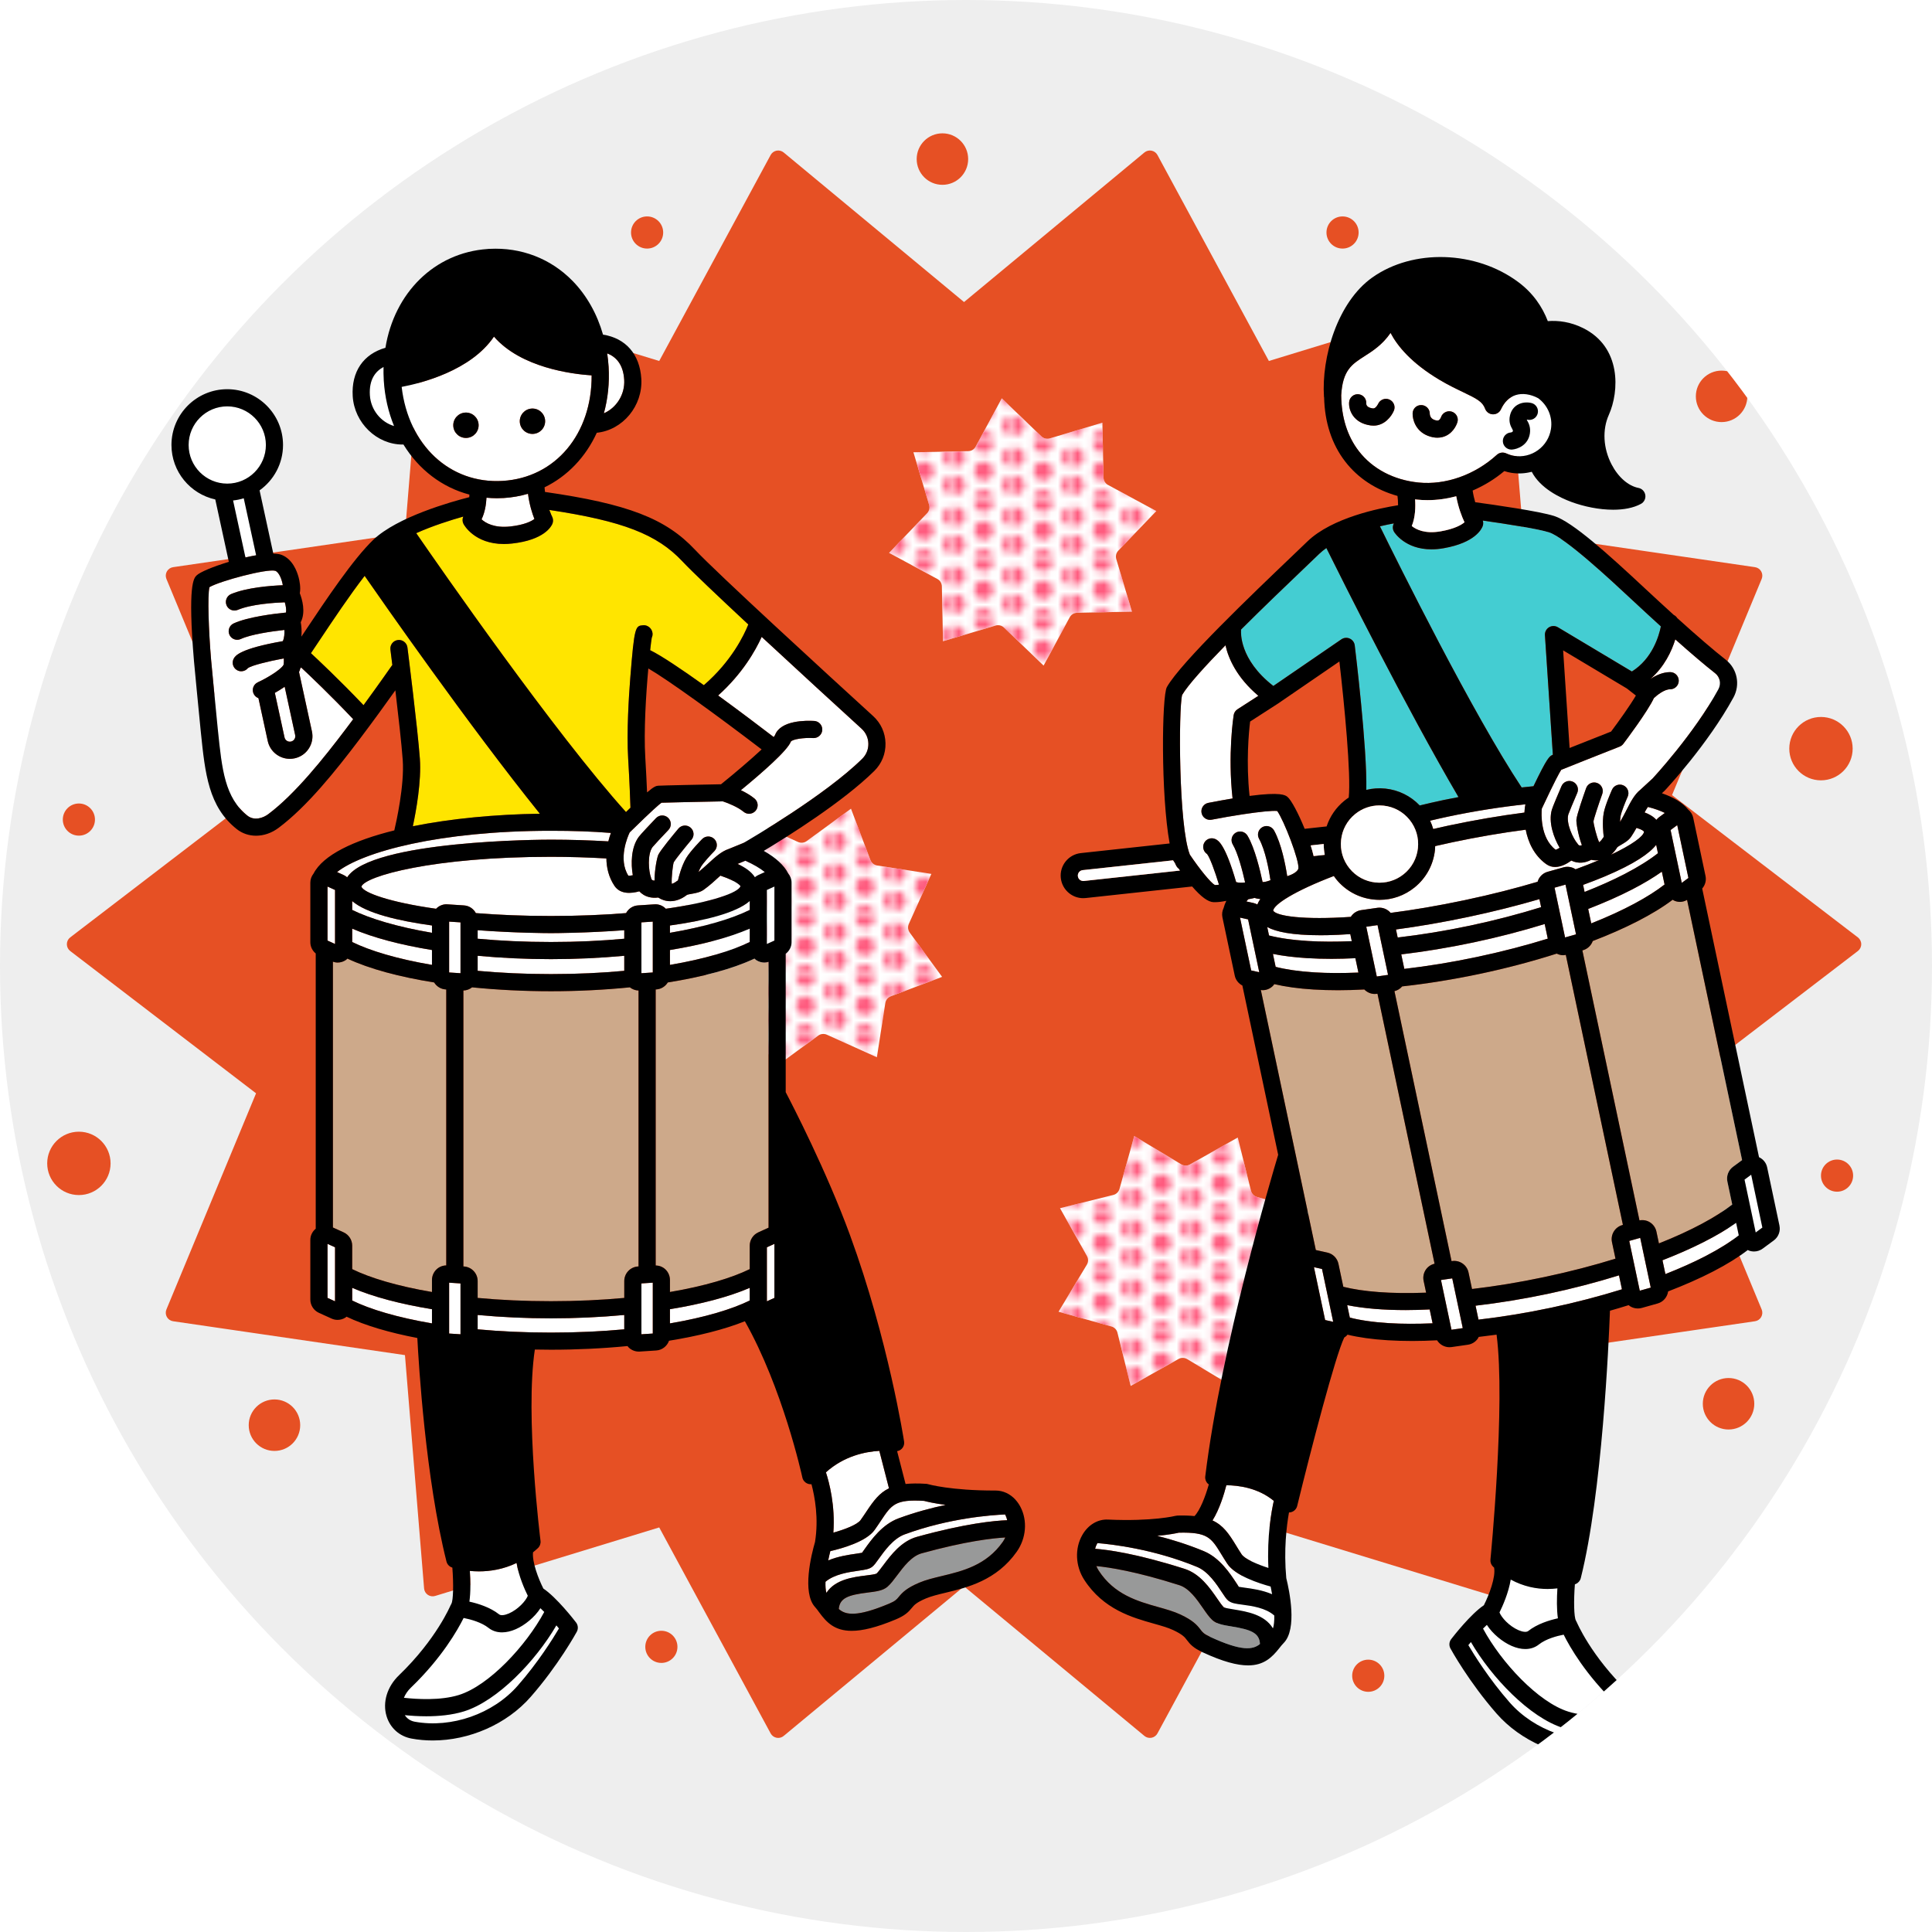 <?xml version="1.0" encoding="UTF-8"?>
<svg xmlns="http://www.w3.org/2000/svg" width="340" height="340" xmlns:xlink="http://www.w3.org/1999/xlink" viewBox="0 0 340 340">
  <defs>
    <style>
      .cls-1 {
        fill: url(#_新規パターンスウォッチ_7);
      }

      .cls-1, .cls-2, .cls-3, .cls-4, .cls-5, .cls-6, .cls-7, .cls-8, .cls-9, .cls-10, .cls-11 {
        stroke-width: 0px;
      }

      .cls-2 {
        fill: #cda98a;
      }

      .cls-3 {
        fill: #eee;
      }

      .cls-12 {
        clip-path: url(#clippath);
      }

      .cls-4 {
        fill: none;
      }

      .cls-5 {
        fill: #44cdd2;
      }

      .cls-6 {
        fill: #989999;
      }

      .cls-7 {
        fill: #ff5b7f;
      }

      .cls-8 {
        fill: #000;
      }

      .cls-9 {
        fill: #ffe500;
      }

      .cls-10 {
        fill: #fff;
      }

      .cls-11 {
        fill: #e65024;
      }
    </style>
    <clipPath id="clippath">
      <circle class="cls-4" cx="170" cy="170" r="170"/>
    </clipPath>
    <pattern id="_新規パターンスウォッチ_7" data-name="新規パターンスウォッチ 7" x="0" y="0" width="8.504" height="8.504" patternTransform="translate(-3708.403 642.218) scale(1.161)" patternUnits="userSpaceOnUse" viewBox="0 0 8.504 8.504">
      <g>
        <rect class="cls-4" width="8.504" height="8.504"/>
        <path class="cls-7" d="M8.504,7.83c.801,0,1.451-.65,1.451-1.451s-.65-1.451-1.451-1.451-1.451.65-1.451,1.451.65,1.451,1.451,1.451Z"/>
        <path class="cls-7" d="M4.252,9.956c.801,0,1.451-.65,1.451-1.451s-.65-1.451-1.451-1.451-1.451.65-1.451,1.451.65,1.451,1.451,1.451Z"/>
        <path class="cls-7" d="M-0,7.83c.801,0,1.451-.65,1.451-1.451S.801,4.927-0,4.927s-1.451.65-1.451,1.451S-.802,7.83-0,7.83Z"/>
        <path class="cls-7" d="M8.504,3.578c.801,0,1.451-.65,1.451-1.451s-.65-1.451-1.451-1.451-1.451.65-1.451,1.451.65,1.451,1.451,1.451Z"/>
        <path class="cls-7" d="M4.252,5.704c.801,0,1.451-.65,1.451-1.451s-.65-1.451-1.451-1.451-1.451.65-1.451,1.451.65,1.451,1.451,1.451Z"/>
        <path class="cls-7" d="M-0,3.578c.801,0,1.451-.65,1.451-1.451S.801.675-0.0.675s-1.451.65-1.451,1.451S-.802,3.578-0,3.578Z"/>
        <path class="cls-7" d="M4.252,1.452C5.053,1.452,5.703.802,5.703 0s-.65-1.451-1.451-1.451S2.8-.801,2.8 0s.65,1.451,1.451,1.451Z"/>
      </g>
    </pattern>
  </defs>
  <g id="illust">
    <g class="cls-12">
      <circle class="cls-3" cx="170" cy="170" r="170"/>
      <g>
        <path class="cls-10" d="M155.803,176.511l-1.485,9.55-8.809-3.971c-.494-.219-1.072-.162-1.512.158l-7.799,5.701-3.419-9.035c-.193-.508-.643-.874-1.179-.957l-9.55-1.485,3.971-8.809c.223-.495.162-1.073-.158-1.512l-5.701-7.799,9.035-3.419c.508-.193.874-.643.957-1.179l1.485-9.55,8.809,3.971c.495.221,1.073.163,1.512-.158l7.799-5.701,3.419,9.035c.193.508.643.874,1.179.957l9.55,1.485-3.971,8.811c-.223.495-.162,1.073.158,1.512l5.701,7.798-9.035,3.419c-.508.193-.874.643-.957,1.179Z"/>
        <path class="cls-10" d="M183.268,76.791c.392.374.951.509,1.478.357l9.256-2.763.2,9.658c.011.544.313,1.039.791,1.297l8.501,4.596-6.691,6.973c-.375.392-.512.957-.357,1.478l2.763,9.256-9.658.198c-.543.011-1.039.313-1.297.791l-4.596,8.502-6.973-6.691c-.286-.273-.661-.42-1.046-.42-.144,0-.289.02-.432.062l-9.256,2.763-.198-9.658c-.011-.543-.313-1.039-.791-1.297l-8.502-4.596,6.691-6.973c.375-.392.512-.957.357-1.478l-2.763-9.256,9.659-.198c.543-.011,1.039-.314,1.297-.791l4.595-8.502,6.973,6.691Z"/>
        <path class="cls-10" d="M195.591,233.437l-9.305-2.597,4.98-8.279c.28-.465.288-1.046.021-1.518l-4.744-8.419,9.379-2.335c.527-.132.942-.536,1.089-1.059l2.597-9.305,8.279,4.98c.466.281,1.046.288,1.518.021l8.419-4.743,2.334,9.376c.132.527.536.943,1.059,1.09l9.305,2.597-4.98,8.279c-.28.465-.288,1.046-.021,1.518l4.744,8.419-9.377,2.334c-.527.132-.943.536-1.09,1.059l-2.597,9.306-8.278-4.981c-.239-.144-.508-.215-.778-.215-.255,0-.51.065-.741.194l-8.421,4.744-2.334-9.377c-.132-.527-.536-.942-1.059-1.089Z"/>
        <path class="cls-11" d="M326.955,164.965l-32.705-25.042,15.776-38.04c.178-.43.147-.918-.082-1.323-.23-.405-.634-.681-1.095-.748l-40.802-5.96-3.368-41.064c-.037-.455-.279-.869-.658-1.126s-.855-.328-1.288-.194l-39.432,12.059-19.61-36.25c-.215-.398-.598-.678-1.041-.764-.443-.084-.903.033-1.251.32l-31.742,26.323-31.743-26.323c-.348-.287-.806-.404-1.251-.32-.443.086-.826.366-1.041.764l-19.61,36.25-39.431-12.06c-.432-.133-.908-.062-1.288.194-.379.257-.62.671-.658,1.126l-3.368,41.065-40.802,5.96c-.462.067-.865.344-1.095.748-.229.405-.26.893-.082,1.323l15.775,38.04-32.705,25.042c-.373.286-.592.729-.592,1.199s.219.913.592,1.199l32.705,25.043-15.776,38.04c-.178.43-.147.918.082,1.323.23.405.634.681,1.095.748l40.803,5.96,3.367,41.064c.037.455.279.869.658,1.126.379.256.854.327,1.288.194l39.432-12.059,19.61,36.25c.215.398.598.678,1.041.764.095.018.192.027.287.027.349,0,.691-.121.964-.347l31.743-26.323,31.742,26.323c.348.288.807.404,1.251.32.443-.086.826-.366,1.041-.764l19.61-36.25,39.432,12.059c.433.135.91.064,1.288-.194.379-.257.62-.671.658-1.126l3.367-41.064,40.803-5.96c.462-.067.865-.344,1.095-.748.229-.405.26-.893.082-1.323l-15.776-38.04,32.705-25.043c.373-.286.592-.729.592-1.199s-.219-.913-.592-1.199ZM155.803,176.511l-1.485,9.55-8.809-3.971c-.494-.219-1.072-.162-1.512.158l-7.799,5.701-3.419-9.035c-.193-.508-.643-.874-1.179-.957l-9.55-1.485,3.971-8.809c.223-.495.162-1.073-.158-1.512l-5.701-7.799,9.035-3.419c.508-.193.874-.643.957-1.179l1.485-9.55,8.809,3.971c.495.221,1.073.163,1.512-.158l7.799-5.701,3.419,9.035c.193.508.643.874,1.179.957l9.55,1.485-3.971,8.811c-.223.495-.162,1.073.158,1.512l5.701,7.798-9.035,3.419c-.508.193-.874.643-.957,1.179ZM183.268,76.791c.392.374.951.509,1.478.357l9.256-2.763.2,9.658c.011.544.313,1.039.791,1.297l8.501,4.596-6.691,6.973c-.375.392-.512.957-.357,1.478l2.763,9.256-9.658.198c-.543.011-1.039.313-1.297.791l-4.596,8.502-6.973-6.691c-.286-.273-.661-.42-1.046-.42-.144,0-.289.02-.432.062l-9.256,2.763-.198-9.658c-.011-.543-.313-1.039-.791-1.297l-8.502-4.596,6.691-6.973c.375-.392.512-.957.357-1.478l-2.763-9.256,9.659-.198c.543-.011,1.039-.314,1.297-.791l4.595-8.502,6.973,6.691ZM195.591,233.437l-9.305-2.597,4.98-8.279c.28-.465.288-1.046.021-1.518l-4.744-8.419,9.379-2.335c.527-.132.942-.536,1.089-1.059l2.597-9.305,8.279,4.98c.466.281,1.046.288,1.518.021l8.419-4.743,2.334,9.376c.132.527.536.943,1.059,1.09l9.305,2.597-4.98,8.279c-.28.465-.288,1.046-.021,1.518l4.744,8.419-9.377,2.334c-.527.132-.943.536-1.09,1.059l-2.597,9.306-8.278-4.981c-.239-.144-.508-.215-.778-.215-.255,0-.51.065-.741.194l-8.421,4.744-2.334-9.377c-.132-.527-.536-.942-1.059-1.089Z"/>
        <path class="cls-1" d="M155.803,176.511l-1.485,9.55-8.809-3.971c-.494-.219-1.072-.162-1.512.158l-7.799,5.701-3.419-9.035c-.193-.508-.643-.874-1.179-.957l-9.55-1.485,3.971-8.809c.223-.495.162-1.073-.158-1.512l-5.701-7.799,9.035-3.419c.508-.193.874-.643.957-1.179l1.485-9.55,8.809,3.971c.495.221,1.073.163,1.512-.158l7.799-5.701,3.419,9.035c.193.508.643.874,1.179.957l9.55,1.485-3.971,8.811c-.223.495-.162,1.073.158,1.512l5.701,7.798-9.035,3.419c-.508.193-.874.643-.957,1.179Z"/>
        <path class="cls-1" d="M183.268,76.791c.392.374.951.509,1.478.357l9.256-2.763.2,9.658c.011.544.313,1.039.791,1.297l8.501,4.596-6.691,6.973c-.375.392-.512.957-.357,1.478l2.763,9.256-9.658.198c-.543.011-1.039.313-1.297.791l-4.596,8.502-6.973-6.691c-.286-.273-.661-.42-1.046-.42-.144,0-.289.02-.432.062l-9.256,2.763-.198-9.658c-.011-.543-.313-1.039-.791-1.297l-8.502-4.596,6.691-6.973c.375-.392.512-.957.357-1.478l-2.763-9.256,9.659-.198c.543-.011,1.039-.314,1.297-.791l4.595-8.502,6.973,6.691Z"/>
        <path class="cls-1" d="M195.591,233.437l-9.305-2.597,4.98-8.279c.28-.465.288-1.046.021-1.518l-4.744-8.419,9.379-2.335c.527-.132.942-.536,1.089-1.059l2.597-9.305,8.279,4.98c.466.281,1.046.288,1.518.021l8.419-4.743,2.334,9.376c.132.527.536.943,1.059,1.09l9.305,2.597-4.98,8.279c-.28.465-.288,1.046-.021,1.518l4.744,8.419-9.377,2.334c-.527.132-.943.536-1.09,1.059l-2.597,9.306-8.278-4.981c-.239-.144-.508-.215-.778-.215-.255,0-.51.065-.741.194l-8.421,4.744-2.334-9.377c-.132-.527-.536-.942-1.059-1.089Z"/>
        <g>
          <circle class="cls-11" cx="165.851" cy="27.995" r="4.53"/>
          <circle class="cls-11" cx="48.301" cy="250.809" r="4.53"/>
          <circle class="cls-11" cx="304.196" cy="247.039" r="4.53"/>
          <circle class="cls-11" cx="302.971" cy="69.751" r="4.53"/>
          <circle class="cls-11" cx="13.883" cy="204.736" r="5.576"/>
          <circle class="cls-11" cx="320.461" cy="131.75" r="5.576"/>
          <circle class="cls-11" cx="13.883" cy="144.231" r="2.829"/>
          <circle class="cls-11" cx="236.266" cy="40.916" r="2.829"/>
          <circle class="cls-11" cx="116.39" cy="289.818" r="2.829"/>
          <circle class="cls-11" cx="240.79" cy="294.902" r="2.829"/>
          <circle class="cls-11" cx="323.29" cy="206.89" r="2.829"/>
          <circle class="cls-11" cx="113.88" cy="40.916" r="2.829"/>
        </g>
        <g>
          <path class="cls-10" d="M249.643,84.918c4.752.473,9.901-1.343,13.773-4.874.443-.407,1.084-.507,1.632-.264.527.236.972.377,1.398.445,1.49.238,2.991-.117,4.219-1.008,1.227-.89,2.035-2.207,2.276-3.707.339-2.117-.568-4.197-2.248-5.436-1.347-.721-2.788-.926-3.963-.545-1.11.358-1.982,1.203-2.591,2.512-.248.534-.783.872-1.369.872-.021,0-.043,0-.065-.001-.61-.026-1.144-.417-1.354-.991-.449-1.234-1.502-1.779-3.843-2.896-1.152-.55-2.588-1.235-4.193-2.191-4.93-2.938-7.384-5.927-8.601-8.248-1.434,2.086-3.132,3.17-4.583,4.097-2.233,1.425-3.853,2.471-4.103,6.885.036,3.847,1.076,7.188,3.088,9.803,2.411,3.134,6.149,5.105,10.526,5.547ZM250.136,71.288c.833.017,1.496.705,1.48,1.539.004.154.071.777.745,1.044.205.082.581.203.808.096.214-.099.379-.414.424-.55.261-.779,1.101-1.219,1.888-.977.785.246,1.233,1.059,1.002,1.848-.05.17-.526,1.678-1.984,2.389-.378.185-.898.349-1.548.349-.494,0-1.066-.095-1.707-.35-2.134-.849-2.668-2.856-2.648-3.909.016-.833.668-1.501,1.539-1.48ZM237.426,70.745c.076-.831.828-1.442,1.643-1.362.818.076,1.421.79,1.365,1.605-.007.486.392.786,1.188.891.493.061.898-.783.9-.791.339-.755,1.225-1.107,1.983-.774.759.33,1.113,1.2.793,1.962-.431,1.022-1.647,2.63-3.59,2.63-.157,0-.318-.01-.483-.032-3.034-.403-3.935-2.688-3.8-4.128Z"/>
          <path class="cls-10" d="M80.759,298.288c5.313-1.655,11.835-8.686,15.022-14.613-.231-.234-.456-.452-.676-.657-1.011,1.574-2.735,2.99-4.338,3.691-.853.373-1.67.558-2.423.558-.901,0-1.71-.265-2.377-.793-1.207-.955-3.098-1.491-4.377-1.741-1.052,2.12-3.841,7.034-9.277,12.263-.568.547-.977,1.157-1.23,1.785,2.213.251,6.412.522,9.677-.493Z"/>
          <path class="cls-10" d="M82.683,276.457c.111,1.688.162,3.775-.081,5.407,1.497.328,3.649.985,5.238,2.243.295.235.953.168,1.717-.163,1.634-.714,2.985-2.22,3.328-3.113-.522-1.051-1.595-3.437-1.976-5.772-2.343,1.131-4.681,1.478-6.621,1.478-.576,0-1.109-.033-1.605-.079Z"/>
          <path class="cls-10" d="M81.657,301.171c-2.128.662-4.521.864-6.648.864-1.437,0-2.736-.093-3.767-.198.385.608.992,1.019,1.744,1.157,6.478,1.18,13.76-1.364,18.127-6.343,3.58-4.079,6.21-8.299,7.254-10.067-.143-.176-.297-.36-.452-.546-3.629,6.24-10.345,13.292-16.257,15.133Z"/>
          <path class="cls-10" d="M109.861,231.415c-4.215.391-8.585.591-12.901.591s-8.686-.201-12.901-.591v2.523c3.932.365,8.243.575,12.901.575s8.969-.21,12.901-.575v-2.523Z"/>
          <path class="cls-10" d="M292.459,153.398c-1.457,1.032-3.182,2.067-5.174,3.1-2.328,1.207-4.961,2.363-7.79,3.461l.538,2.542c5.795-2.293,10.155-4.693,12.903-6.843l-.478-2.26Z"/>
          <path class="cls-9" d="M95.006,143.201c-12.506-15.534-27.918-37.647-30.835-41.855-2.654,3.431-5.547,7.764-7.865,11.238-.567.85-1.092,1.635-1.585,2.365.966.895,5.015,4.679,9.255,9.15,2.84-3.884,4.96-6.938,4.989-6.979.022-.032.057-.048.081-.077-.199-1.623-.333-2.684-.338-2.722-.104-.827.482-1.582,1.308-1.687.815-.104,1.583.481,1.687,1.308.073.581,1.801,14.267,2.185,19.556.291,3.994-.662,9.225-1.234,11.909,6.697-1.351,14.563-2.099,22.352-2.206Z"/>
          <path class="cls-10" d="M52.985,117.458c-.02.028-.045.064-.065.091-.021.029-.048.049-.07.075-.05.216-.121.43-.225.64l2.271,10.457c.226,1.039.033,2.102-.542,2.996-.575.893-1.464,1.509-2.503,1.735-.283.061-.566.091-.845.091-1.83,0-3.482-1.273-3.886-3.134l-1.639-7.547c-.364-.133-.677-.405-.852-.784-.349-.757-.019-1.653.737-2.004,1.886-.871,3.781-2.117,4.378-2.841.011-.019.022-.036.035-.055.061-.081.116-.159.139-.224.044-.327.046-.704.028-1.083-2.774.515-5.633,1.23-6.306,1.695-.294.368-.734.568-1.181.568-.276,0-.554-.075-.805-.234-.705-.445-.915-1.377-.469-2.082.267-.424,1.073-1.675,8.592-2.986.263-.599.307-1.335.271-1.97-2.287.25-5.918.781-7.66,1.59-.206.096-.422.142-.635.142-.569,0-1.115-.324-1.37-.874-.351-.756-.023-1.654.733-2.005,2.482-1.153,7.246-1.722,9.213-1.916.089-.512-.029-1.2-.211-1.803-1.877.068-5.88.329-8.275,1.331-.191.079-.388.118-.582.118-.591,0-1.151-.349-1.394-.927-.322-.769.041-1.653.81-1.975,2.752-1.151,6.942-1.467,9.094-1.554-.152-.949-.629-2.254-1.315-2.533-1.44-.431-9.79,1.801-11.598,2.877-.359,1.502-.141,7.644.291,12.774.001,0,.905,9.57,1.157,11.997l.052.499c.706,6.84,1.218,11.781,5.18,14.937,1.19.945,2.729.448,3.685-.268,4.724-3.538,9.751-9.838,13.602-14.931.45-.595.893-1.187,1.329-1.772-3.945-4.186-7.797-7.83-9.169-9.109Z"/>
          <path class="cls-10" d="M50.071,129.768c.112.517.619.849,1.141.734.251-.054.465-.203.603-.418s.185-.472.13-.722l-1.846-8.502c-.572.401-1.168.764-1.73,1.075l1.702,7.834Z"/>
          <path class="cls-10" d="M272.093,152.061c-2.169-1.571-3.18-3.915-3.59-6.048-4.124.537-8.445,1.272-12.892,2.212-1.044.221-2.047.448-3.041.676-.009.225-.015.451-.039.677-.277,2.607-1.552,4.951-3.592,6.599-1.763,1.424-3.915,2.182-6.15,2.182-.35,0-.703-.018-1.057-.056-2.607-.277-4.951-1.552-6.599-3.592-.143-.177-.27-.362-.4-.547-6.899,2.633-10.56,5.004-10.675,6.097.574.966,5.405,1.661,13.675,1.092.022-.035.036-.074.059-.107.406-.582,1.04-.972,1.741-1.074l2.877-.414c.9-.125,1.762.242,2.318.894,3.875-.498,8.233-1.223,13.038-2.239,4.81-1.017,9.079-2.12,12.826-3.236.243-.822.882-1.506,1.758-1.752l2.799-.786c.681-.193,1.42-.09,2.024.276.033.02.06.048.092.07,1.509-.549,2.887-1.089,4.119-1.613-.478.06-.941.038-1.354-.058-1.075.559-1.976.56-2.582.447-.347-.067-.652-.18-.916-.314-.753.551-1.797,1.128-2.859,1.128-.534,0-1.072-.145-1.58-.514Z"/>
          <path class="cls-10" d="M289.319,146.377c-.028-.115-.365-.408-1.325-.679-.281.508-.583,1.024-.924,1.533-.44.654-1.131,1.058-1.739,1.415-.245.143-.616.359-.714.466-.335.54-.705.968-1.093,1.301,3.726-1.76,5.712-3.239,5.796-4.036Z"/>
          <path class="cls-10" d="M291.497,144.282c.138-.172.291-.334.474-.468l1.014-.747c-.801-.401-1.801-.758-2.985-1.058-.191.28-.384.605-.581.969.73.265,1.505.673,2.077,1.305Z"/>
          <path class="cls-10" d="M251.675,144.427c.221.475.407.964.548,1.467,1.532-.358,2.54-.574,2.764-.622,4.582-.97,9.038-1.726,13.288-2.275.025-.597.093-1.093.175-1.454-4.454.477-9.073,1.205-13.785,2.202-1.015.215-1.999.45-2.99.681Z"/>
          <path class="cls-2" d="M250.972,227.485l-.438-2.073c-.147-.691.001-1.42.406-2.0.362-.519.91-.873,1.521-1.018l-10.049-47.513-.108.015c-.124.017-.245.026-.366.026-.708,0-1.366-.3-1.841-.789-1.577.08-3.12.131-4.596.131-1.505.001-2.952-.042-4.334-.126-2.649-.163-4.953-.482-6.915-.946-.08.109-.153.223-.251.32-.488.483-1.136.745-1.805.745-.103,0-.206-.021-.31-.034l9.677,45.762,2.025.449c.985.22,1.753.998,1.958,1.982l.854,4.036c3.384.853,8.343,1.282,14.571,1.033Z"/>
          <path class="cls-10" d="M284.917,224.441c-4.043,1.254-8.278,2.355-12.5,3.248-4.221.893-8.539,1.602-12.743,2.092l.519,2.453c4.093-.476,8.377-1.169,12.744-2.092,4.367-.923,8.564-2.025,12.499-3.247l-.519-2.454Z"/>
          <path class="cls-6" d="M162.185,273.365c-1.77.49-3.179,2.371-4.312,3.884-.61.813-1.136,1.515-1.701,2.002-.796.684-1.975.83-3.467,1.015-3.387.419-4.929.94-5.091,2.89,1.212,1.087,3.21,1.426,8.853-.938,1.099-.46,1.333-.746,1.687-1.178.669-.818,1.404-1.572,3.617-2.515,1.168-.498,2.53-.824,3.971-1.171,3.671-.882,7.83-1.881,10.737-6.02.174-.248.311-.503.43-.76-2.223.124-7.008.656-14.725,2.792Z"/>
          <path class="cls-10" d="M42.897,87.689c-.604.188-1.233.318-1.88.385l2.177,10.028c.639-.147,1.272-.28,1.88-.385l-2.177-10.028Z"/>
          <path class="cls-10" d="M108.133,155.886c-1.022-1.533-1.395-3.216-1.417-4.815-3.159-.179-6.419-.287-9.755-.287-20.784,0-32.766,3.415-33.361,5.247.361,1.064,4.945,2.745,13.153,3.898.029-.03.052-.066.083-.095.517-.484,1.219-.75,1.925-.687l2.897.189c.91.059,1.678.598,2.086,1.354,3.894.314,8.306.507,13.216.507s9.323-.192,13.217-.508c.408-.756,1.176-1.294,2.086-1.353l2.898-.189c.705-.058,1.406.202,1.923.687.03.028.051.062.079.091,8.202-1.16,12.786-2.857,13.156-3.971.007.015-.374-.791-3.543-1.857-.05.046-.097.088-.147.134-.81.746-1.726,1.592-2.778,2.346-.639.459-1.427.598-2.12.72-.28.049-.704.124-.833.188-1.035.803-2.041,1.108-2.933,1.108-.835,0-1.568-.267-2.133-.642-1.2.153-2.048-.161-2.576-.481-.303-.184-.549-.396-.748-.614-1.349.379-3.333.591-4.375-.972Z"/>
          <path class="cls-10" d="M132.851,154.375c.177-.151.374-.282.592-.382l1.149-.522c-.845-.673-1.975-1.347-3.387-1.986-.008-.004-.013-.011-.021-.015-.451.186-.976.402-1.384.566,1.273.586,2.429,1.345,3.052,2.34Z"/>
          <path class="cls-10" d="M60.475,153.992c.229.104.438.24.622.401,4.254-6.543,34.482-6.627,35.863-6.627,3.453,0,6.829.111,10.097.3.129-.537.285-1.033.451-1.483-3.316-.263-6.565-.378-10.548-.378-19.604,0-33.111,3.69-37.644,7.26l1.159.527Z"/>
          <path class="cls-9" d="M97.214,92.177c-.194.472-1.449,2.856-7.119,3.477-.499.054-.972.081-1.42.081-5.183,0-7.022-3.368-7.105-3.523-.216-.411-.223-.889-.044-1.303-2.195.619-5.376,1.621-8.276,2.92,4.082,5.926,24.394,35.189,36.911,49.077.276-.269.54-.524.787-.762-.041-1.312-.154-4.489-.404-8.656-.281-4.685.113-10.903.373-14.192.723-9.133.899-9.149,2.27-9.264.806-.069,1.556.575,1.644,1.389.032.288-.02.567-.136.811-.065.389-.165,1.159-.28,2.188,1.984.97,5.618,3.422,9.447,6.159,4.867-4.189,7.083-8.822,7.825-10.684-5.308-4.944-9.885-9.282-11.589-11.097-4.473-4.766-10.481-7.105-23.426-9.057.26.728.477,1.154.483,1.165.205.395.226.861.057,1.271Z"/>
          <path class="cls-10" d="M145.349,259.103c.587,1.792,1.654,5.839,1.309,10.617,2.031-.567,4.222-1.412,4.799-2.221.389-.545.729-1.058,1.046-1.533,1.236-1.86,2.252-3.233,3.942-4.046l-1.696-6.59c-2.455.139-6.194.888-9.4,3.774Z"/>
          <path class="cls-10" d="M96.96,168.794c-4.315,0-8.686-.201-12.901-.591v2.645c3.932.365,8.243.575,12.901.575s8.969-.21,12.901-.575v-2.645c-4.215.391-8.585.591-12.901.591Z"/>
          <path class="cls-10" d="M154.258,276.921c.259-.23.714-.839,1.197-1.483,1.333-1.78,3.16-4.218,5.924-4.982,8.532-2.362,13.642-2.843,15.872-2.924-.079-.348-.193-.671-.339-.95-.009-.017-.023-.04-.033-.059-2.348.098-9.873.628-17.701,3.513-1.993.735-3.584,2.97-4.536,4.304-.494.695-.794,1.115-1.159,1.398-.54.416-1.252.517-2.432.685-1.687.24-4.199.608-5.778,1.942-.028.813.02,1.496.163,1.954,1.527-2.376,4.763-2.787,6.897-3.051.703-.086,1.667-.205,1.925-.348Z"/>
          <path class="cls-10" d="M155.017,267.637c-.332.5-.692,1.04-1.102,1.616-1.468,2.056-5.739,3.251-7.788,3.72-.139.536-.263,1.086-.373,1.636,1.75-.725,3.589-.993,4.873-1.175.375-.053.823-.117,1.074-.17.105-.145.31-.432.482-.675,1.153-1.619,3.083-4.329,5.952-5.386,2.895-1.067,5.721-1.821,8.293-2.364-2.08-.274-3.342-.584-3.794-.706-5.086-.318-5.727.663-7.615,3.505Z"/>
          <path class="cls-2" d="M134.508,169.394c-.485,0-.967-.138-1.391-.41-.126-.082-.231-.185-.34-.284-3.886,1.827-9.227,3.235-15.259,4.198-.423.69-1.161,1.171-2.021,1.227l-.107.007v48.566c.626.017,1.238.249,1.698.68.516.484.812,1.167.812,1.874v2.118c6.144-1.045,10.906-2.49,14.04-4.025v-4.13c0-1.004.59-1.921,1.504-2.338l1.811-.823v-46.785c-.245.075-.495.126-.746.126Z"/>
          <path class="cls-10" d="M76.021,230.399c-5.457-.892-10.326-2.152-14.04-3.759v2.23c3.134,1.535,7.896,2.98,14.04,4.025v-2.496Z"/>
          <path class="cls-2" d="M96.96,228.988c4.658,0,8.969-.21,12.901-.575v-2.971c0-1.351,1.054-2.477,2.403-2.564l.108-.007v-48.557c-.557-.013-1.092-.213-1.53-.559-4.515.453-9.23.686-13.882.686s-9.367-.233-13.882-.686c-.437.345-.972.545-1.528.559v48.557l.108.007c1.347.087,2.402,1.213,2.402,2.564v2.971c3.932.365,8.243.575,12.901.575Z"/>
          <path class="cls-10" d="M126.38,122.395c3.915,2.853,7.686,5.715,9.778,7.315.103-.132.188-.251.232-.34.973-2.644,5.531-2.576,6.901-2.496.831.051,1.464.765,1.414,1.598s-.781,1.456-1.597,1.416c-1.652-.1-3.595.204-3.925.608-.577,1.582-5.135,5.556-8.8,8.566.818.391,1.697.888,2.408,1.481.641.534.727,1.485.194,2.126-.298.358-.728.543-1.161.543-.34,0-.683-.115-.965-.349-1.041-.868-2.826-1.562-3.651-1.834-3.744.073-9.401.19-10.803.238-.468.344-1.746,1.449-5.215,4.856-.167.163-.288.282-.38.371-.345.723-2.076,4.689-.236,7.61.17.029.462-.007.787-.078-.353-2.006-.323-4.884,1.042-6.744.332-.454,2.238-2.463,3.042-3.305.578-.603,1.532-.625,2.134-.05.603.576.626,1.531.05,2.134-1.186,1.244-2.593,2.749-2.797,3.013-.934,1.273-.695,4.262-.257,5.399.007.018.003.037.009.055.019.054.043.105.055.161.06.183.255.272.548.279-.003-1.938.452-4.113.665-4.549.408-.838,2.607-3.494,3.533-4.597.535-.638,1.489-.722,2.126-.185.638.535.721,1.488.185,2.126-1.326,1.58-2.902,3.553-3.135,3.988-.165.521-.42,2.697-.346,3.79.239-.06.531-.199.887-.475.064-.05.137-.082.204-.125.121-.53.611-2.525,1.462-3.954.717-1.201,2.585-3.111,2.796-3.326.584-.594,1.541-.602,2.134-.016.594.584.601,1.54.017,2.134-.699.709-1.954,2.083-2.354,2.753-.161.271-.311.598-.447.939.575-.473,1.132-.964,1.667-1.457,1.271-1.173,2.37-2.185,3.66-2.609.231-.081,1.869-.755,2.626-1.072,1.155-.67,14.37-8.391,20.866-14.801.717-.706,1.1-1.65,1.081-2.657-.02-1.012-.443-1.945-1.191-2.627-4.133-3.773-11.149-10.194-17.583-16.163-1.097,2.42-3.393,6.476-7.664,10.312Z"/>
          <path class="cls-10" d="M61.981,163.428v2.352c3.134,1.535,7.896,2.98,14.04,4.025v-2.617c-5.457-.893-10.326-2.152-14.04-3.76Z"/>
          <path class="cls-2" d="M76.021,227.369v-2.118c0-.708.296-1.39.812-1.874.461-.433,1.069-.678,1.699-.684v-48.562l-.109-.007c-.86-.056-1.597-.537-2.02-1.227-6.032-.963-11.373-2.371-15.259-4.198-.108.1-.213.203-.34.284-.424.272-.906.41-1.391.41-.279,0-.556-.06-.826-.152v46.775l1.888.858c.915.416,1.506,1.335,1.506,2.339v4.13c3.134,1.535,7.896,2.98,14.04,4.025Z"/>
          <path class="cls-10" d="M117.899,167.188v2.617c6.144-1.045,10.906-2.49,14.04-4.025v-2.352c-3.715,1.607-8.584,2.867-14.04,3.76Z"/>
          <path class="cls-10" d="M96.96,165.776c4.658,0,8.969-.21,12.901-.575v-1.499c-6.675.497-12.322.514-12.901.514s-6.226-.016-12.901-.514v1.499c3.932.365,8.243.575,12.901.575Z"/>
          <path class="cls-10" d="M76.021,162.871c-5.978-.823-11.539-2.151-14.04-4.293v1.555c3.134,1.535,7.896,2.981,14.04,4.025v-1.287Z"/>
          <path class="cls-10" d="M131.939,160.132v-1.555c-2.501,2.142-8.062,3.47-14.04,4.293v1.287c6.144-1.045,10.906-2.491,14.04-4.025Z"/>
          <path class="cls-10" d="M131.939,226.64c-3.715,1.607-8.584,2.867-14.04,3.759v2.496c6.144-1.045,10.906-2.49,14.04-4.025v-2.23Z"/>
          <path class="cls-10" d="M305.529,215.201c-3.302,2.341-7.805,4.581-12.96,6.584l.514,2.432c2.547-1.005,4.924-2.055,7.033-3.149,2.535-1.314,4.452-2.545,5.877-3.667l-.465-2.199Z"/>
          <path class="cls-10" d="M281.761,304.969c-2.127,0-4.52-.202-6.648-.865-5.911-1.84-12.627-8.893-16.257-15.133-.156.186-.31.371-.453.547,1.047,1.769,3.683,5.996,7.255,10.067,4.367,4.981,11.661,7.532,18.127,6.343.752-.138,1.359-.548,1.744-1.156-1.031.105-2.33.198-3.768.198Z"/>
          <path class="cls-2" d="M303.993,207.936c-.209-.983.18-2.005.99-2.6l1.599-1.178-9.684-45.79c-.384.212-.798.35-1.229.35-.308,0-.618-.056-.916-.169-.141-.054-.266-.133-.392-.208-3.425,2.592-8.359,5.074-14.063,7.265-.272.762-.892,1.384-1.718,1.618l-.108.03,10.049,47.513c.619-.116,1.262-.012,1.801.314.606.366,1.038.973,1.184,1.666l.438,2.074c5.795-2.294,10.155-4.694,12.904-6.844l-.855-4.041Z"/>
          <path class="cls-10" d="M270.804,289.409c-.667.527-1.476.793-2.377.793-.754,0-1.572-.186-2.423-.558-1.604-.702-3.328-2.118-4.34-3.692-.22.205-.445.423-.675.657,3.187,5.928,9.709,12.959,15.022,14.613,3.267,1.019,7.465.746,9.678.494-.253-.628-.662-1.239-1.23-1.786-5.433-5.226-8.223-10.137-9.277-12.258-1.18.227-3.105.729-4.378,1.737Z"/>
          <path class="cls-10" d="M290.429,119.503c.941-.628,2.175-1.22,3.488-1.22h.013c.833.002,1.507.679,1.505,1.514-.002.832-.677,1.505-1.509,1.505-.002-.001-.006-.001-.008,0-1.022,0-2.305,1.025-2.86,1.556-1.104,2.37-4.926,7.448-5.378,8.044-.167.221-.391.392-.65.493-3.613,1.424-8.963,3.541-10.276,4.081-.321.486-1.134,1.97-3.2,6.374-.098.209-.169.361-.223.475-.071.796-.314,5.117,2.431,7.215.166-.033.428-.168.71-.349-1.03-1.757-2.004-4.466-1.374-6.683.153-.54,1.24-3.088,1.701-4.158.329-.765,1.216-1.123,1.983-.79.765.33,1.119,1.218.79,1.983-.679,1.577-1.473,3.478-1.572,3.797-.432,1.518.833,4.239,1.64,5.151.013.014.015.032.027.047.036.044.077.083.108.131.118.149.331.166.612.069-.677-1.813-1.01-4.009-.963-4.493.091-.931,1.227-4.185,1.71-5.542.279-.786,1.14-1.199,1.929-.915.786.28,1.195,1.144.915,1.929-.693,1.944-1.483,4.343-1.55,4.832.027.545.546,2.671.996,3.671.203-.14.428-.371.666-.754.043-.069.1-.125.148-.188-.071-.54-.305-2.58-.005-4.216.252-1.374,1.337-3.817,1.459-4.091.341-.761,1.231-1.101,1.996-.76.76.341,1.1,1.235.76,1.996-.407.907-1.104,2.633-1.246,3.4-.057.312-.083.671-.092,1.037.373-.642.724-1.296,1.052-1.944.783-1.543,1.46-2.877,2.525-3.724.188-.157,1.526-1.396,2.158-1.987.002-.007,7.253-7.787,11.564-15.686.527-.967.293-2.153-.558-2.82-1.831-1.434-4.192-3.443-7.024-5.963-.629,2.045-1.901,4.813-4.396,6.983Z"/>
          <path class="cls-5" d="M260.941,92.55c-.163.483-1.262,2.942-6.88,3.928-.776.136-1.493.196-2.153.196-4.626,0-6.488-2.936-6.576-3.079-.281-.458-.28-1.021-.033-1.488-.712.131-1.539.298-2.454.515,3.15,6.417,16.341,33.002,24.942,45.956.696-.076,1.391-.151,2.078-.215,2.443-5.087,2.804-5.262,3.352-5.516.011-.005.042-.018.059-.025l-1.395-21.042c-.037-.56.239-1.094.718-1.388.478-.291,1.082-.296,1.562-.007l13.02,7.787c3.596-2.243,4.76-6.237,5.105-7.934-1.528-1.388-3.162-2.89-4.92-4.53l-.112-.105c-3.828-3.571-11.795-11-14.657-11.918-1.895-.608-7.381-1.471-11.651-2.074.096.303.098.633-.006.939Z"/>
          <path class="cls-10" d="M272.343,279.634c-1.909,0-4.183-.4-6.48-1.655-.379,2.34-1.455,4.731-1.978,5.784.345.892,1.695,2.398,3.329,3.113.765.336,1.423.396,1.717.164,1.589-1.258,3.74-1.915,5.237-2.243-.236-1.589-.194-3.608-.09-5.272-.534.064-1.111.108-1.735.108Z"/>
          <path class="cls-5" d="M218.408,110.971c-.021.238-.372,5.052,5.682,9.745l11.971-8.206c.437-.297.997-.347,1.475-.13.48.217.813.668.876,1.192.099.806,2.191,17.963,2.038,25.437,1.083-.263,2.212-.35,3.356-.229,2.328.247,4.442,1.295,6.043,2.968,1.376-.332,2.768-.655,4.191-.955.882-.187,1.756-.349,2.632-.518-9.244-15.771-20.368-38.01-23.253-43.829-.449.322-.877.656-1.252,1.02-.695.674-1.643,1.58-2.764,2.65-2.828,2.702-7.041,6.728-11.01,10.689 0.0.057.022.109.016.167Z"/>
          <path class="cls-10" d="M217.51,271.95c.297.488.617,1.013.987,1.574.546.832,2.711,1.765,4.722,2.41-.265-5.624.544-10.021.95-11.806-2.782-2.302-6.229-2.739-8.351-2.747-.395,1.548-1.199,4.215-2.437,6.193,1.881.859,2.884,2.335,4.129,4.376Z"/>
          <path class="cls-10" d="M212.428,150.297c-.629-.41-.868-1.235-.529-1.927.366-.748,1.272-1.059,2.019-.693.47.23,1.68.836,3.625,7.56.496.139,1.068.128,1.577.054-.459-2.059-1.284-5.206-2.168-6.674-.431-.714-.201-1.642.514-2.072.713-.431,1.641-.202,2.072.514,1.298,2.154,2.269,6.307,2.659,8.17.402.001.911-.139,1.386-.332-.256-1.733-.884-5.253-2.008-7.289-.404-.73-.138-1.649.591-2.051s1.648-.137,2.051.591c1.302,2.358,2.008,6.046,2.314,8.047.8-.242,1.8-.75,1.963-1.323.225-1.371-2.553-8.534-3.724-10.153-.895-.093-3.236.161-5.95.569-.005.001-.008.004-.013.004-.011.002-.021.001-.032.002-1.792.271-3.742.608-5.549.959-.824.157-1.61-.375-1.77-1.194-.159-.819.375-1.61,1.194-1.77,1.608-.313,3.015-.566,4.264-.773-.862-7.742.145-14.367.191-14.662.066-.425.311-.803.674-1.036l3.674-2.368c-3.841-3.252-5.274-6.595-5.788-8.895-3.584,3.67-6.599,6.985-7.63,8.744-.632,2.431-.644,23.041,1.361,28.105,1.785,2.637,3.661,4.936,4.399,5.345.231-.002.479-.025.729-.059-.725-2.394-1.617-4.813-2.095-5.395Z"/>
          <path class="cls-10" d="M211.835,272.969c2.825,1.168,4.647,3.95,5.737,5.612.15.229.325.498.45.674.251.049.664.103,1.013.15,1.279.169,3.107.418,4.836,1.153-.078-.456-.165-.911-.261-1.356-2.03-.549-6.251-1.908-7.637-4.021-.389-.592-.727-1.144-1.04-1.658-1.777-2.912-2.409-3.914-7.473-3.797-.457.106-1.726.367-3.817.559,2.548.643,5.343,1.506,8.193,2.685Z"/>
          <path class="cls-6" d="M216.755,286.233c-1.484-.243-2.657-.434-3.426-1.149-.547-.509-1.046-1.231-1.623-2.069-1.074-1.554-2.41-3.489-4.158-4.047-7.615-2.43-12.385-3.149-14.605-3.361.11.262.237.523.401.778,2.744,4.248,6.861,5.408,10.495,6.432,1.428.401,2.775.781,3.922,1.324,2.176,1.028,2.88,1.81,3.517,2.653.337.446.56.741,1.64,1.243,5.543,2.579,7.557,2.32,8.811,1.28-.087-1.955-1.608-2.535-4.975-3.084Z"/>
          <path class="cls-10" d="M251.597,230.441c-1.434.066-2.846.112-4.203.112-3.864,0-7.377-.276-10.309-.869l.464,2.194c1.758.449,4.009.799,6.86.974,2.372.146,4.97.145,7.705.032l-.516-2.442Z"/>
          <path class="cls-10" d="M224.251,284.305c-1.496-1.352-3.956-1.689-5.612-1.909-1.205-.159-1.933-.255-2.487-.718-.356-.297-.638-.729-1.106-1.444-.898-1.371-2.402-3.665-4.366-4.477-7.708-3.187-15.206-4.01-17.55-4.198-.012.02-.027.043-.037.06-.157.273-.284.592-.376.938,2.224.169,7.313.842,15.748,3.533,2.729.871,4.46,3.378,5.724,5.208.457.662.889,1.289,1.195,1.573.197.109,1.155.265,1.856.38,2.121.346,5.338.882,6.773,3.316.181-.509.252-1.311.236-2.263Z"/>
          <path class="cls-10" d="M272.384,165.185l-.544-2.573c-3.95,1.217-8.149,2.313-12.503,3.233-4.351.921-8.637,1.625-12.739,2.111l.54,2.552c4.093-.476,8.378-1.168,12.745-2.091,4.557-.964,8.731-2.061,12.502-3.232Z"/>
          <path class="cls-10" d="M219.672,158.251c-.111.122-.222.251-.333.386l1.24.275c.246.055.478.145.692.265.124-.322.304-.641.528-.959-.339-.029-.678-.084-1.01-.203-.294.084-.689.168-1.117.236Z"/>
          <path class="cls-2" d="M275.087,168.105c-.392,0-.774-.109-1.129-.283-4.327,1.379-8.897,2.584-13.452,3.547-4.709.996-9.339,1.738-13.744,2.224-.354.416-.83.708-1.361.834l10.049,47.513.108-.015c1.336-.191,2.602.692,2.88,2.012l.615,2.907c3.922-.456,8.184-1.143,12.741-2.106,4.557-.964,8.732-2.061,12.503-3.232l-.615-2.908c-.28-1.32.518-2.64,1.818-3.005l.105-.03-10.05-47.52c-.155.029-.31.064-.467.064Z"/>
          <path class="cls-10" d="M239.059,171.156l-.535-2.528c-1.433.067-2.84.112-4.187.112-1.507,0-2.955-.042-4.337-.127-2.24-.138-4.237-.386-5.987-.74l.481,2.278c1.758.448,4.009.798,6.859.973,2.371.146,4.97.144,7.705.032Z"/>
          <path class="cls-10" d="M278.599,155.724l.263,1.243c2.547-1.004,4.923-2.055,7.032-3.149,2.535-1.314,4.452-2.545,5.878-3.667l-.311-1.471c-1.168,1.481-3.734,3.321-9.084,5.575-1.176.495-2.454.984-3.778,1.469Z"/>
          <path class="cls-10" d="M232.363,164.588c-5.037,0-7.803-.616-9.348-1.436l.311,1.474c1.758.449,4.009.799,6.86.974,2.371.146,4.97.145,7.705.032l-.263-1.243c-1.407.093-2.774.164-4.05.187-.418.007-.824.011-1.214.011Z"/>
          <path class="cls-10" d="M245.671,163.572l.298,1.412c4.093-.476,8.377-1.169,12.744-2.092,4.367-.923,8.564-2.025,12.5-3.247l-.298-1.412c-3.909,1.142-8.134,2.204-12.524,3.133-4.39.929-8.683,1.668-12.719,2.206Z"/>
          <polygon class="cls-10" points="81.041 162.321 79.04 162.19 79.04 171.139 81.041 171.271 81.041 162.321"/>
          <polygon class="cls-10" points="112.879 171.271 114.881 171.139 114.881 162.19 112.879 162.321 112.879 171.271"/>
          <polygon class="cls-10" points="57.637 165.523 58.962 166.125 58.962 156.62 57.637 156.018 57.637 165.523"/>
          <polygon class="cls-10" points="134.958 166.125 136.283 165.523 136.283 156.018 134.958 156.62 134.958 166.125"/>
          <polygon class="cls-10" points="81.041 225.862 79.04 225.731 79.04 234.681 81.041 234.811 81.041 225.862"/>
          <polygon class="cls-10" points="114.881 225.731 112.879 225.862 112.879 234.811 114.881 234.681 114.881 225.731"/>
          <polygon class="cls-10" points="58.962 219.503 57.637 218.901 57.637 228.407 58.962 229.009 58.962 219.503"/>
          <polygon class="cls-10" points="136.283 218.901 134.958 219.503 134.958 229.009 136.283 228.407 136.283 218.901"/>
          <polygon class="cls-10" points="242.292 171.847 244.275 171.562 242.424 162.806 240.439 163.092 242.292 171.847"/>
          <polygon class="cls-10" points="275.503 155.676 273.573 156.218 275.425 164.974 277.356 164.432 275.503 155.676"/>
          <polygon class="cls-10" points="219.643 161.797 218.222 161.483 220.189 170.782 221.609 171.097 219.643 161.797"/>
          <polygon class="cls-10" points="295.961 155.372 297.134 154.509 295.166 145.21 293.995 146.073 295.961 155.372"/>
          <polygon class="cls-10" points="255.571 224.972 253.587 225.258 255.438 234.014 257.423 233.728 255.571 224.972"/>
          <polygon class="cls-10" points="288.651 217.842 286.721 218.384 288.573 227.14 290.503 226.598 288.651 217.842"/>
          <polygon class="cls-10" points="232.653 223.319 231.234 223.005 233.201 232.304 234.621 232.619 232.653 223.319"/>
          <polygon class="cls-10" points="308.178 206.732 307.006 207.595 308.973 216.894 310.144 216.031 308.178 206.732"/>
          <path class="cls-8" d="M313.157,215.69l-2.17-10.265v-.001c-.168-.794-.702-1.437-1.429-1.778l-9.999-47.276c.517-.599.754-1.406.587-2.202l-2.031-9.599c-.001-.004-.001-.007-.001-.011-.001-.003-.002-.005-.002-.007l-.137-.648v-.001c-.123-.582-.448-1.078-.893-1.442-.946-1.176-2.491-2.13-4.614-2.86.273-.254.479-.448.507-.475.308-.328,7.582-8.131,12.082-16.374,1.237-2.269.671-5.063-1.346-6.644-2.092-1.64-4.999-4.139-8.531-7.325-.152-.24-.356-.436-.618-.559-1.597-1.448-3.303-3.014-5.135-4.723l-.112-.104c-6.218-5.799-12.56-11.548-15.794-12.585-2.634-.844-10.549-1.973-13.907-2.429-.18-.614-.341-1.305-.452-2.054,1.972-.847,3.859-1.985,5.575-3.427.421.142.824.241,1.231.306,1.22.196,2.438.125,3.595-.183,1.497,2.898,4.961,4.568,6.998,5.317,2.19.806,4.859,1.362,7.334,1.362,1.822,0,3.54-.302,4.881-1.027.56-.304.87-.926.773-1.557-.096-.629-.579-1.132-1.204-1.253-1.8-.349-3.57-1.897-4.736-4.142-1.473-2.835-1.653-6.093-.481-8.715,1.847-4.13,2.245-11.931-4.546-15.281-2.209-1.089-4.324-1.357-6.193-1.216-.95-2.472-2.554-4.903-5.196-6.871-7.457-5.554-18.501-5.901-25.69-.808-6.145,4.354-8.968,14.074-8.504,21.009.002.032.02.057.024.088.098,4.369,1.34,8.213,3.701,11.283,2.263,2.942,5.466,5.022,9.212,6.061.058.45.103,1.024.104,1.64-3.158.492-11.605,2.155-15.973,6.384-.692.669-1.634,1.571-2.75,2.635-6.822,6.517-19.519,18.646-21.964,22.976-.898,1.59-1.084,18.886.484,27.526l-15.626,1.695c-1.057.115-2.005.634-2.671,1.462-.666.828-.97,1.866-.854,2.923.115,1.056.634,2.005,1.462,2.67.713.574,1.582.878,2.484.878.145,0,.291-.008.438-.024l18.729-2.031c1.538,1.787,2.806,2.732,3.769,2.76.064.001.128.002.193.002.705,0,1.425-.11,2.052-.241-.213.426-.371.849-.479,1.269-.238.501-.328,1.065-.21,1.626,0,.001.001.001.001.001l2.171,10.267c.161.765.666,1.394,1.341,1.743l6.3,29.79c-1.097,3.637-10.044,33.71-12.832,56.606-.058.473.112.945.457,1.273.052.049.112.086.169.127-.596,2.118-1.549,4.577-2.518,5.571-.866-.087-1.847-.12-2.991-.09-.115.003-.231.02-.342.049-.039.01-4.018,1.012-11.883.658-1.798-.093-3.503.927-4.52,2.701-1.364,2.377-1.234,5.479.333,7.903,3.363,5.207,8.477,6.648,12.211,7.699,1.302.367,2.532.713,3.45,1.147,1.682.796,2.031,1.256,2.399,1.745.574.76,1.143,1.401,2.776,2.16,3.561,1.655,6.093,2.306,7.993,2.306,2.763-.001,4.192-1.377,5.504-3.038.247-.313.488-.624.76-.897,2.433-2.452,1.009-9.219.46-11.427-.458-4.968.053-9.173.478-11.551.102-.001.206-.011.308-.034.561-.125,1.002-.558,1.137-1.116,2.441-10.028,6.733-26.472,8.279-29.634.159-.1.311-.213.448-.349.048-.047.078-.105.122-.155,1.997.485,4.362.817,7.087.984,1.382.085,2.83.127,4.335.127,1.397,0,2.856-.048,4.344-.119.462.744,1.287,1.217,2.185,1.217.12,0,.243-.009.365-.026l2.877-.414c.701-.101,1.335-.492,1.739-1.073.066-.095.114-.198.166-.3,1.035-.118,2.083-.251,3.14-.397,1.598,12.232-1.051,39.305-1.08,39.589-.045.462.124.918.459,1.239.061.058.123.102.184.159.319,1.657-.866,4.786-1.8,6.63-2.329,1.563-5.391,5.497-5.751,5.965-.365.475-.415,1.119-.128,1.644.13.239,3.248,5.907,8.128,11.47,4.218,4.809,10.795,7.654,17.213,7.654,1.255,0,2.505-.109,3.728-.333,2.133-.39,3.78-1.866,4.408-3.95.734-2.433-.104-5.19-2.185-7.191-6.579-6.33-9.059-12.262-9.084-12.321-.007-.018-.023-.03-.032-.048-.033-.07-.059-.143-.103-.209-.34-.614-.404-3.437-.176-6.363.079-.03.132-.051.152-.06.441-.183.769-.564.884-1.025,3.758-14.953,4.921-41.293,5.137-47.064,1.115-.317,2.21-.644,3.287-.981.092.075.182.153.284.215.404.245.868.371,1.333.371.233,0,.465-.031.692-.094h.001l2.8-.787c1.004-.283,1.701-1.14,1.839-2.122,2.887-1.115,5.571-2.291,7.941-3.52,2.424-1.256,4.452-2.517,6.082-3.769.06.029.112.069.175.093.298.113.608.169.916.169.54,0,1.072-.17,1.522-.501l1.968-1.45c.808-.598,1.195-1.618.987-2.599ZM272.936,230.142c-4.366.923-8.65,1.616-12.744,2.092l-.519-2.453c4.204-.49,8.522-1.199,12.743-2.092,4.222-.893,8.457-1.994,12.5-3.248l.519,2.454c-3.935,1.222-8.133,2.323-12.499,3.247ZM234.621,232.619l-1.42-.315-1.967-9.299,1.42.314,1.967,9.3ZM235.548,222.416c-.205-.984-.973-1.762-1.958-1.982l-2.025-.449-9.677-45.762c.103.013.207.034.31.034.669,0,1.318-.262,1.805-.745.098-.097.171-.211.251-.32,1.961.463,4.266.783,6.915.946,1.382.084,2.829.127,4.334.126,1.476,0,3.019-.051,4.596-.131.475.489,1.133.789,1.841.789.121,0,.243-.009.366-.026l.108-.015,10.049,47.513c-.611.145-1.158.499-1.521,1.018-.405.581-.553,1.31-.406,2l.438,2.073c-6.228.249-11.186-.18-14.571-1.033l-.854-4.036ZM219.904,140.067c-.643-5.936-.126-11.272.096-13.088l4.875-3.142c.005-.003.008-.009.013-.013.007-.005.016-.006.023-.011l10.8-7.403c.892,7.722,2.067,19.883,1.645,23.942-.259.172-.512.355-.756.553-1.482,1.198-2.554,2.766-3.139,4.532l-3.862.419c-1.085-2.678-2.358-5.083-3.028-5.622-.37-.297-1.119-.897-6.666-.167ZM268.45,141.544c-.083.361-.15.857-.175,1.454-4.25.549-8.706,1.305-13.288,2.275-.225.048-1.233.263-2.764.622-.141-.503-.327-.991-.548-1.467.991-.231,1.975-.466,2.99-.681,4.712-.997,9.331-1.725,13.785-2.202ZM276.531,151.446c.264.134.569.247.916.314.606.113,1.507.112,2.582-.447.413.096.876.117,1.354.058-1.231.523-2.61,1.064-4.119,1.613-.032-.021-.059-.05-.092-.07-.604-.365-1.343-.468-2.024-.276l-2.799.786c-.876.246-1.515.93-1.758,1.752-3.747,1.116-8.017,2.219-12.826,3.236-4.806,1.016-9.163,1.74-13.038,2.239-.556-.652-1.418-1.018-2.318-.894l-2.877.414c-.701.102-1.335.492-1.741,1.074-.024.034-.038.073-.059.107-8.269.57-13.101-.125-13.675-1.092.115-1.094,3.776-3.465,10.675-6.097.129.184.257.37.4.547,1.649,2.04,3.993,3.316,6.599,3.592.354.037.706.056,1.057.056,2.235,0,4.387-.757,6.15-2.182,2.04-1.649,3.316-3.993,3.592-6.599.024-.226.03-.452.039-.677.995-.228,1.997-.455,3.041-.676,4.447-.941,8.768-1.675,12.892-2.212.41,2.134,1.421,4.477,3.59,6.048.508.368,1.046.514,1.58.514,1.061,0,2.106-.577,2.859-1.128ZM284.615,149.112c.099-.107.469-.323.714-.466.609-.357,1.3-.761,1.739-1.415.342-.508.643-1.025.924-1.533.96.271,1.298.564,1.325.679-.085.797-2.071,2.276-5.796,4.036.388-.333.757-.76,1.093-1.301ZM290.001,142.008c1.183.301,2.184.658,2.985,1.058l-1.014.747c-.183.134-.336.296-.474.468-.572-.631-1.347-1.04-2.077-1.305.196-.364.39-.689.581-.969ZM280.033,162.501l-.538-2.542c2.828-1.098,5.462-2.254,7.79-3.461,1.992-1.033,3.717-2.068,5.174-3.1l.478,2.26c-2.749,2.15-7.109,4.55-12.903,6.843ZM290.503,226.598l-1.93.542-1.852-8.756,1.93-.542,1.852,8.756ZM285.499,215.591c-1.3.365-2.098,1.685-1.818,3.005l.615,2.908c-3.771,1.171-7.946,2.268-12.503,3.232-4.557.964-8.818,1.65-12.741,2.106l-.615-2.907c-.278-1.32-1.544-2.202-2.88-2.012l-.108.015-10.049-47.513c.532-.126,1.007-.417,1.361-.834,4.405-.486,9.035-1.227,13.744-2.224,4.555-.963,9.125-2.168,13.452-3.547.354.174.737.283,1.129.283.157,0,.311-.035.467-.064l10.05,47.52-.105.03ZM257.423,233.728l-1.984.286-1.852-8.756,1.984-.286,1.852,8.756ZM224.494,170.151l-.481-2.278c1.75.353,3.747.602,5.987.74,1.382.085,2.83.127,4.337.127,1.348,0,2.755-.045,4.187-.112l.535,2.528c-2.736.113-5.334.114-7.705-.032-2.85-.175-5.101-.525-6.859-.973ZM242.755,141.742c.243,0,.488.014.733.04,1.805.192,3.428,1.075,4.57,2.487,1.141,1.413,1.663,3.184,1.472,4.99-.192,1.805-1.075,3.429-2.487,4.57-1.413,1.141-3.184,1.663-4.99,1.472h-.001c-1.805-.192-3.428-1.075-4.57-2.487-1.141-1.413-1.663-3.184-1.472-4.99.192-1.805,1.075-3.429,2.487-4.57,1.221-.987,2.711-1.512,4.259-1.512ZM232.953,148.529c-.002.646.059,1.285.181,1.911l-1.957.213c-.137-.592-.317-1.225-.522-1.874l2.297-.249ZM237.628,164.389l.263,1.243c-2.735.113-5.333.114-7.705-.032-2.85-.175-5.102-.526-6.86-.974l-.311-1.474c1.545.82,4.312,1.436,9.348,1.436.39,0,.796-.004,1.214-.011,1.276-.023,2.643-.094,4.05-.187ZM270.914,158.233l.298,1.412c-3.936,1.222-8.133,2.324-12.5,3.247-4.367.923-8.651,1.616-12.744,2.092l-.298-1.412c4.036-.539,8.329-1.277,12.719-2.206,4.391-.928,8.616-1.991,12.524-3.133ZM291.461,148.68l.311,1.471c-1.426,1.122-3.342,2.353-5.878,3.667-2.109,1.094-4.486,2.144-7.032,3.149l-.263-1.243c1.324-.484,2.602-.973,3.778-1.469,5.35-2.254,7.917-4.094,9.084-5.575ZM295.166,145.21l1.967,9.299-1.173.863-1.966-9.299,1.171-.863ZM240.439,163.092l1.986-.286,1.851,8.756-1.983.285-1.853-8.755ZM247.137,170.508l-.54-2.552c4.102-.486,8.388-1.191,12.739-2.111,4.354-.921,8.553-2.016,12.503-3.233l.544,2.573c-3.771,1.171-7.945,2.268-12.502,3.232-4.367.923-8.651,1.616-12.745,2.091ZM277.356,164.432l-1.931.542-1.852-8.756,1.93-.542,1.853,8.756ZM221.609,171.097l-1.42-.315-1.967-9.299,1.421.314,1.966,9.3ZM221.271,159.177c-.214-.119-.446-.209-.692-.265l-1.24-.275c.111-.135.223-.264.333-.386.428-.069.822-.152,1.117-.236.332.119.671.174,1.01.203-.224.318-.404.637-.528.959ZM291.505,216.747c-.146-.693-.578-1.3-1.184-1.666-.539-.326-1.182-.43-1.801-.314l-10.049-47.513.108-.03c.826-.234,1.446-.856,1.718-1.618,5.704-2.191,10.639-4.673,14.063-7.265.127.075.251.155.392.208.298.113.608.169.916.169.431,0,.845-.138,1.229-.35l9.684,45.79-1.599,1.178c-.81.595-1.199,1.617-.99,2.6l.855,4.041c-2.749,2.15-7.109,4.55-12.904,6.844l-.438-2.074ZM307.006,207.595l1.173-.863,1.966,9.299-1.171.863-1.967-9.299ZM302.406,121.303c-4.311,7.899-11.562,15.679-11.564,15.686-.632.591-1.97,1.83-2.158,1.987-1.065.847-1.742,2.18-2.525,3.724-.329.648-.679,1.302-1.052,1.944.009-.366.035-.725.092-1.037.142-.766.839-2.492,1.246-3.4.34-.761,0-1.654-.76-1.996-.764-.341-1.654-.001-1.996.76-.122.274-1.208,2.717-1.459,4.091-.299,1.635-.065,3.676.005,4.216-.049.064-.105.119-.148.188-.238.382-.463.614-.666.754-.449-1-.969-3.126-.996-3.671.067-.489.857-2.888,1.55-4.832.28-.785-.129-1.649-.915-1.929-.789-.283-1.65.129-1.929.915-.483,1.356-1.619,4.611-1.71,5.542-.046.484.286,2.679.963,4.493-.28.097-.494.08-.612-.069-.031-.048-.072-.087-.108-.131-.012-.015-.015-.033-.027-.047-.806-.913-2.072-3.633-1.64-5.151.099-.32.892-2.22,1.572-3.797.329-.765-.025-1.653-.79-1.983-.768-.332-1.654.025-1.983.79-.46,1.07-1.548,3.618-1.701,4.158-.63,2.217.345,4.926,1.374,6.683-.282.181-.543.317-.71.349-2.745-2.098-2.503-6.419-2.431-7.215.054-.115.126-.267.223-.475,2.066-4.404,2.879-5.887,3.2-6.374,1.313-.54,6.663-2.657,10.276-4.081.259-.101.483-.272.65-.493.452-.596,4.273-5.675,5.378-8.044.556-.53,1.838-1.556,2.86-1.556.002-.001.006-.001.008,0,.832,0,1.507-.672,1.509-1.505.002-.835-.671-1.512-1.505-1.514h-.013c-1.313,0-2.547.592-3.488,1.22,2.495-2.171,3.767-4.938,4.396-6.983,2.832,2.521,5.193,4.529,7.024,5.963.85.667,1.085,1.853.558,2.82ZM275.085,114.454l11.215,6.707,1.589,1.241c-.985,1.692-2.979,4.492-4.363,6.339-1.429.564-4.795,1.892-7.302,2.891l-1.139-17.178ZM287.255,105.603l.112.105c1.758,1.64,3.391,3.142,4.92,4.53-.345,1.697-1.509,5.691-5.105,7.934l-13.02-7.787c-.481-.289-1.084-.285-1.562.007-.478.294-.755.828-.718,1.388l1.395,21.042c-.017.007-.048.02-.059.025-.548.253-.908.428-3.352,5.516-.688.064-1.382.139-2.078.215-8.601-12.954-21.792-39.538-24.942-45.956.915-.216,1.742-.384,2.454-.515-.247.467-.248,1.03.033,1.488.087.143,1.949,3.079,6.576,3.079.66,0,1.378-.06,2.153-.196,5.617-.985,6.716-3.445,6.88-3.928.104-.306.102-.636.006-.939,4.27.603,9.756,1.466,11.651,2.074,2.862.917,10.829,8.347,14.657,11.918ZM245.018,54.59h0s0,0,0,0h0ZM240.131,62.683c1.451-.926,3.149-2.01,4.583-4.097,1.217,2.321,3.671,5.31,8.601,8.248,1.606.956,3.041,1.641,4.193,2.191,2.34,1.117,3.394,1.662,3.843,2.896.21.574.744.965,1.354.991.021.001.043.001.065.001.585,0,1.12-.338,1.369-.872.609-1.308,1.481-2.153,2.591-2.512,1.175-.381,2.616-.176,3.963.545,1.68,1.239,2.587,3.319,2.248,5.436-.24,1.5-1.049,2.817-2.276,3.707-1.228.891-2.729,1.246-4.219,1.008-.426-.068-.871-.209-1.398-.445-.548-.243-1.188-.143-1.632.264-3.871,3.531-9.02,5.346-13.773,4.874-4.377-.442-8.116-2.413-10.526-5.547-2.012-2.615-3.052-5.956-3.088-9.803.25-4.414,1.87-5.459,4.103-6.885ZM249.339,87.921c.626.064,1.253.095,1.881.095,1.696,0,3.392-.238,5.053-.68.365,2.009,1.006,3.626,1.456,4.575-.533.452-1.719,1.16-4.189,1.594-2.77.486-4.346-.328-5.091-.932.636-1.555.676-3.372.585-4.698.103.012.202.035.306.045ZM229.402,100.115c1.121-1.07,2.069-1.976,2.764-2.65.375-.363.803-.698,1.252-1.02,2.885,5.82,14.009,28.058,23.253,43.829-.876.169-1.75.331-2.632.518-1.423.3-2.815.623-4.191.955-1.601-1.673-3.715-2.721-6.043-2.968-1.144-.121-2.273-.034-3.356.229.152-7.474-1.939-24.631-2.038-25.437-.064-.524-.397-.975-.876-1.192-.478-.217-1.039-.167-1.475.13l-11.971,8.206c-6.054-4.693-5.704-9.507-5.682-9.745.006-.058-.015-.11-.016-.167,3.969-3.961,8.182-7.988,11.01-10.689ZM189.685,154.187c-.027-.255.045-.505.206-.704.161-.201.39-.325.645-.354l15.899-1.725c.109.167.217.334.324.496.09.212.183.407.28.574.103.178.244.316.399.433.071.103.14.197.21.297l-16.907,1.834c-.255.021-.503-.046-.704-.206-.2-.161-.324-.389-.353-.644ZM209.395,150.406c-2.005-5.064-1.993-25.673-1.361-28.105,1.032-1.759,4.046-5.074,7.63-8.744.513,2.299,1.947,5.642,5.788,8.895l-3.674,2.368c-.363.234-.608.611-.674,1.036-.046.295-1.053,6.92-.191,14.662-1.25.207-2.657.46-4.264.773-.819.16-1.353.951-1.194,1.77.16.819.946,1.351,1.77,1.194,1.807-.352,3.757-.689,5.549-.959.011-.001.021-.001.032-.002.004-.001.008-.004.013-.004,2.713-.409,5.054-.662,5.95-.569,1.171,1.619,3.948,8.782,3.724,10.153-.164.573-1.163,1.081-1.963,1.323-.306-2.002-1.012-5.69-2.314-8.047-.404-.728-1.322-.993-2.051-.591s-.995,1.321-.591,2.051c1.124,2.036,1.752,5.556,2.008,7.289-.475.193-.984.332-1.386.332-.39-1.863-1.361-6.016-2.659-8.17-.431-.716-1.358-.945-2.072-.514-.714.43-.945,1.357-.514,2.072.885,1.468,1.709,4.615,2.168,6.674-.509.073-1.08.085-1.577-.054-1.945-6.724-3.155-7.33-3.625-7.56-.747-.366-1.653-.056-2.019.693-.338.692-.1,1.516.529,1.927.479.583,1.371,3.001,2.095,5.395-.25.034-.498.057-.729.059-.738-.409-2.613-2.708-4.399-5.345ZM215.817,261.381c2.122.009,5.569.446,8.351,2.747-.406,1.784-1.215,6.181-.95,11.806-2.011-.645-4.176-1.578-4.722-2.41-.37-.561-.689-1.086-.987-1.574-1.245-2.04-2.247-3.517-4.129-4.376,1.237-1.978,2.042-4.645,2.437-6.193ZM217.242,283.252c-.701-.115-1.659-.271-1.856-.38-.306-.283-.738-.91-1.195-1.573-1.264-1.83-2.995-4.337-5.724-5.208-8.435-2.691-13.524-3.365-15.748-3.533.092-.346.219-.665.376-.938.01-.018.025-.041.037-.06,2.344.188,9.842,1.011,17.55,4.198,1.964.812,3.467,3.106,4.366,4.477.467.714.75,1.146,1.106,1.444.553.463,1.281.559,2.487.718,1.655.22,4.115.556,5.612,1.909.016.953-.054,1.754-.236,2.263-1.434-2.433-4.652-2.969-6.773-3.316ZM207.46,269.725c5.064-.117,5.696.886,7.473,3.797.313.514.651,1.066,1.04,1.658,1.386,2.112,5.607,3.472,7.637,4.021.097.445.184.9.261,1.356-1.728-.736-3.557-.984-4.836-1.153-.348-.046-.762-.101-1.013-.15-.125-.176-.3-.445-.45-.674-1.09-1.662-2.912-4.444-5.737-5.612-2.85-1.178-5.645-2.042-8.193-2.685,2.091-.193,3.36-.454,3.817-.559ZM212.918,288.036c-1.079-.502-1.303-.797-1.64-1.243-.637-.844-1.341-1.625-3.517-2.653-1.147-.543-2.495-.923-3.922-1.324-3.633-1.024-7.75-2.184-10.495-6.432-.165-.255-.292-.516-.401-.778,2.22.212,6.99.931,14.605,3.361,1.748.558,3.084,2.494,4.158,4.047.577.838,1.076,1.56,1.623,2.069.769.714,1.941.906,3.426,1.149,3.367.549,4.888,1.129,4.975,3.084-1.254,1.039-3.268,1.299-8.811-1.28ZM244.409,232.851c-2.85-.175-5.102-.526-6.86-.974l-.464-2.194c2.933.593,6.446.869,10.309.869,1.357,0,2.769-.045,4.203-.112l.516,2.442c-2.735.113-5.333.114-7.705-.032ZM283.785,305.928c-6.466,1.188-13.76-1.362-18.127-6.343-3.572-4.071-6.208-8.298-7.255-10.067.143-.176.297-.361.453-.547,3.63,6.24,10.345,13.293,16.257,15.133,2.128.663,4.521.865,6.648.865,1.438,0,2.737-.093,3.768-.198-.385.608-.992,1.018-1.744,1.156ZM284.459,299.93c.568.547.977,1.157,1.23,1.786-2.213.252-6.411.525-9.678-.494-5.313-1.654-11.835-8.685-15.022-14.613.231-.234.455-.452.675-.657,1.012,1.574,2.736,2.99,4.34,3.692.852.372,1.669.558,2.423.558.9,0,1.71-.265,2.377-.793,1.273-1.008,3.198-1.509,4.378-1.737,1.054,2.122,3.844,7.032,9.277,12.258ZM274.167,284.798c-1.497.328-3.648.985-5.237,2.243-.294.231-.951.171-1.717-.164-1.634-.714-2.985-2.22-3.329-3.113.523-1.053,1.599-3.445,1.978-5.784,2.297,1.254,4.571,1.655,6.48,1.655.624,0,1.201-.044,1.735-.108-.104,1.663-.146,3.683.09,5.272ZM300.117,221.067c-2.109,1.094-4.486,2.145-7.033,3.149l-.514-2.432c5.154-2.002,9.658-4.242,12.96-6.584l.465,2.199c-1.426,1.121-3.342,2.353-5.877,3.667ZM265.985,79.121c-.783,0-1.446-.604-1.505-1.398-.061-.832.564-1.556,1.395-1.617.108-.014.345-.073.374-.27q.016-.101-.119-.34c-.239-.429-.686-1.226-.387-2.432.197-.798.649-1.427,1.303-1.817,1.068-.638,2.253-.38,2.479-.32.807.209,1.293,1.032,1.084,1.839-.206.799-1.014,1.285-1.813,1.091-.029-.007-.067-.01-.103-.011.013.077.044.125.073.175.238.426.638,1.141.469,2.263-.311,2.081-2.188,2.763-3.138,2.834-.039.002-.076.003-.112.003Z"/>
          <path class="cls-10" d="M87.44,87.68c-.617,0-1.225-.036-1.826-.093-.061,1.194-.278,2.596-.867,3.805.705.65,2.228,1.556,5.02,1.261,2.494-.273,3.723-.904,4.283-1.321-.374-.94-.884-2.51-1.131-4.436-1.359.397-2.783.657-4.27.747-.406.024-.808.036-1.209.036Z"/>
          <path class="cls-10" d="M248.449,92.573c.745.604,2.321,1.419,5.091.932,2.47-.434,3.656-1.142,4.189-1.594-.45-.949-1.091-2.566-1.456-4.575-1.661.441-3.357.68-5.053.68-.628,0-1.255-.032-1.881-.095-.104-.011-.202-.033-.306-.045.092,1.326.052,3.143-.585,4.698Z"/>
          <path class="cls-10" d="M69.347,74.974c-.999-2.443-1.635-5.149-1.811-8.055-.001-.017,0-.034-.001-.052-0-.004-.001-.007-.001-.011-0-.016.001-.03 0-.046-.043-.754-.057-1.5-.037-2.233-1.414.754-2.574,2.201-2.407,4.966.158,2.599,1.958,4.758,4.257,5.43Z"/>
          <path class="cls-10" d="M109.849,66.833c-.167-2.769-1.496-4.069-2.993-4.646.11.74.192,1.49.24,2.25.001.008.002.016.003.024 0.0.002-0.0.004,0,.006.001.019.004.037.006.056.176,2.906-.136,5.665-.833,8.21,2.196-.947,3.735-3.3,3.577-5.9Z"/>
          <path class="cls-10" d="M88.467,84.63c9.309-.564,15.713-8.286,15.652-18.568-3.529-.235-12.449-1.367-17.19-6.82-4.05,5.986-12.768,8.186-16.242,8.845,1.178,10.213,8.447,17.105,17.781,16.544ZM93.569,71.902c1.23-.074,2.288.863,2.363,2.093.074,1.23-.863,2.288-2.093,2.362-1.23.075-2.288-.862-2.362-2.093s.862-2.288,2.093-2.363ZM81.864,72.611c1.23-.074,2.288.862,2.362,2.093.075,1.23-.863,2.288-2.093,2.363-1.23.075-2.288-.862-2.362-2.093-.075-1.23.863-2.288,2.093-2.363Z"/>
          <path class="cls-8" d="M82.133,77.066c1.23-.074,2.167-1.132,2.093-2.363-.075-1.23-1.132-2.167-2.362-2.093-1.23.075-2.167,1.132-2.093,2.363.074,1.23,1.132,2.167,2.362,2.093Z"/>
          <path class="cls-8" d="M93.839,76.357c1.23-.074,2.167-1.132,2.093-2.362-.075-1.23-1.132-2.167-2.363-2.093-1.23.075-2.167,1.132-2.093,2.363s1.132,2.167,2.362,2.093Z"/>
          <path class="cls-10" d="M46.792,78.312c0-3.749-3.05-6.799-6.799-6.799s-6.798,3.05-6.798,6.799,3.049,6.798,6.798,6.798,6.799-3.049,6.799-6.798Z"/>
          <path class="cls-10" d="M207.649,153.204c-.07-.1-.139-.195-.21-.297-.154-.117-.295-.255-.399-.433-.097-.167-.19-.362-.28-.574-.107-.161-.215-.329-.324-.496l-15.899,1.725c-.255.028-.484.153-.645.354-.161.2-.234.449-.206.704.028.255.153.483.353.644.201.16.449.228.704.206l16.907-1.834Z"/>
          <path class="cls-10" d="M231.178,150.652l1.957-.213c-.122-.625-.183-1.264-.181-1.911l-2.297.249c.205.649.385,1.283.522,1.874Z"/>
          <path class="cls-10" d="M236.01,147.823c-.192,1.806.331,3.578,1.472,4.99,1.142,1.412,2.764,2.295,4.57,2.487h.001c1.806.192,3.578-.331,4.99-1.472,1.412-1.141,2.295-2.764,2.487-4.57.192-1.806-.331-3.578-1.472-4.99-1.142-1.412-2.764-2.295-4.57-2.487-.245-.026-.49-.04-.733-.04-1.548,0-3.038.525-4.259,1.512-1.412,1.141-2.295,2.764-2.487,4.57Z"/>
          <path class="cls-8" d="M178.706,263.922c-.001-.001-.002-.002-.003-.003-.936-1.025-2.17-1.609-3.497-1.609h-.029c-7.846.023-11.812-1.108-11.851-1.119-.11-.033-.223-.054-.339-.061-1.428-.094-2.608-.079-3.622.027l-1.486-5.776c.299-.054.58-.188.8-.407.34-.339.499-.82.426-1.295-.026-.176-2.751-17.832-9.515-36.312-4.143-11.321-10.216-23.06-11.319-25.165v-24.357c.632-.479,1.03-1.219,1.03-2.032v-10.493c0-.6-.219-1.159-.585-1.61-.73-1.43-2.166-2.757-4.301-3.968,4.281-2.576,13.953-8.647,19.44-14.061,1.312-1.294,2.014-3.022,1.979-4.864-.036-1.848-.808-3.553-2.174-4.799-8.137-7.427-27.48-25.149-31.36-29.285-5.151-5.488-11.818-8.056-26.389-10.159-.034-.262-.061-.534-.082-.812,4.046-1.965,7.246-5.338,9.197-9.603,4.563-.466,8.123-4.735,7.834-9.507-.262-4.334-2.772-7.142-6.737-7.762-1.049-3.647-2.868-6.907-5.37-9.463-3.853-3.933-9.042-5.924-14.607-5.63-.01-0-.024-.001-.033-.001v.001c-.002 0-.004-0-.007,0v-.001c-.008-0-.016.001-.024.001-.031.002-.061-.001-.092.001-.032.002-.061.008-.093.011-.01.001-.022.001-.032.002-.013.002-.033.005-.047.007-9.404.652-16.429,7.756-17.989,17.389-3.857,1.09-6.019,4.186-5.757,8.521.287,4.717,4.248,8.504,8.769,8.504.052,0,.104-.004.157-.005,2.701,4.404,6.78,7.544,11.608,8.812-.003.147-.014.303-.022.456-3.127.791-12.653,3.455-16.885,7.497-3.553,3.395-8.382,10.632-11.907,15.916-.261.391-.508.761-.754,1.129.096-1.008-.005-1.933-.112-2.534.905-1.801.252-4.031-.167-5.105.197-1.002-.049-2.186-.198-2.758-.303-1.159-1.091-3.218-2.972-3.981-.371-.152-.885-.221-1.491-.232l-2.417-11.131c2.493-1.782,4.127-4.693,4.127-7.984,0-5.413-4.404-9.818-9.818-9.818s-9.816,4.404-9.816,9.818c0,4.691,3.308,8.617,7.712,9.584l2.384,10.982c-2.713.817-5.075,1.791-5.68,2.395-.476.475-1.59,1.59-.45,15.102,0,0,.907,9.605,1.16,12.04l.051.497c.754,7.288,1.348,13.043,6.303,16.99.983.782,2.174,1.171,3.406,1.171,1.345,0,2.74-.464,3.969-1.385,4.997-3.743,9.983-9.949,14.201-15.527,2.482-3.282,4.808-6.509,6.348-8.675.512,4.318,1.096,9.494,1.294,12.231.326,4.465-1.146,11.01-1.48,12.419-7.16,1.772-12.521,4.323-14.213,7.601-.353.447-.566.994-.566,1.583v10.493c0,.782.363,1.502.95,1.982v48.438c-.591.485-.95,1.193-.95,1.97v10.493c0,1.005.591,1.923,1.506,2.339l2.223,1.009c.341.157.705.233,1.067.233.484,0,.965-.137,1.388-.409.069-.044.121-.105.184-.154,3.258,1.557,7.566,2.813,12.463,3.753.237,4.572,1.454,24.718,5.127,39.329.125.498.494.898.981,1.061.008.003.038.012.054.017.229,2.927.165,5.752-.168,6.355-.044.066-.072.14-.105.211-.011.022-.03.036-.039.059-.024.059-2.503,5.993-9.082,12.322-2.081,2.001-2.919,4.757-2.186,7.19.627,2.083,2.276,3.561,4.409,3.951,1.224.225,2.471.333,3.726.333,6.418-.001,12.997-2.846,17.215-7.654,4.88-5.563,7.996-11.232,8.127-11.47.287-.525.237-1.169-.128-1.643-.36-.469-3.421-4.405-5.752-5.968-.891-1.76-1.995-4.673-1.82-6.379.289-.238.581-.467.864-.739.346-.331.515-.806.455-1.28-.029-.224-2.747-22.037-.998-33.664.944.019,1.888.032,2.829.032,4.51,0,9.082-.217,13.472-.643.077.096.152.194.243.279.475.446,1.108.693,1.755.693.057,0,.113-.001.17-.006l2.899-.189c1.048-.07,1.912-.772,2.246-1.714,5.112-.828,9.716-1.977,13.348-3.43,6.64,11.762,9.996,26.948,10.112,27.48.046.227.145.446.297.636.294.371.734.57,1.183.57.043,0,.085-.011.127-.015.588,2.2,1.295,6.026.624,10.178-.631,2.171-2.33,8.902.013,11.453.261.283.49.603.723.925,1.297,1.779,2.731,3.254,5.72,3.254,1.862,0,4.328-.573,7.739-2,1.661-.695,2.254-1.314,2.857-2.05.388-.474.754-.921,2.465-1.651.935-.398,2.178-.697,3.494-1.013,3.771-.907,8.938-2.149,12.5-7.221,1.66-2.363,1.909-5.459.638-7.886-.248-.473-.547-.893-.881-1.259ZM145.436,280.319c-.143-.459-.191-1.141-.163-1.954,1.579-1.335,4.091-1.702,5.778-1.942,1.18-.168,1.893-.269,2.432-.685.365-.283.664-.703,1.159-1.398.951-1.335,2.542-3.57,4.536-4.304,7.828-2.885,15.353-3.416,17.701-3.513.011.019.024.042.033.059.146.279.261.601.339.95-2.23.081-7.34.562-15.872,2.924-2.763.764-4.59,3.202-5.924,4.982-.483.644-.939,1.253-1.197,1.483-.259.143-1.222.262-1.925.348-2.134.264-5.37.674-6.897,3.051ZM162.632,264.132c.452.123,1.714.432,3.794.706-2.572.543-5.398,1.298-8.293,2.364-2.869,1.057-4.799,3.767-5.952,5.386-.172.243-.377.529-.482.675-.251.053-.699.117-1.074.17-1.284.183-3.122.451-4.873,1.175.11-.55.235-1.1.373-1.636,2.049-.469,6.319-1.665,7.788-3.72.41-.576.77-1.116,1.102-1.616,1.888-2.842,2.53-3.822,7.615-3.505ZM152.503,265.966c-.316.475-.656.988-1.046,1.533-.577.808-2.769,1.654-4.799,2.221.345-4.778-.723-8.825-1.309-10.617,3.205-2.886,6.945-3.635,9.4-3.774l1.696,6.59c-1.689.814-2.705,2.187-3.942,4.046ZM96.96,146.205c3.983,0,7.231.115,10.548.378-.166.449-.322.946-.451,1.483-3.268-.189-6.644-.3-10.097-.3-1.381,0-31.609.085-35.863,6.627-.184-.161-.393-.296-.622-.401l-1.159-.527c4.533-3.57,18.041-7.26,37.644-7.26ZM113.56,133.308c-.28-4.657.12-11.082.535-15.669,3.491,2.029,11.992,8.174,19.938,14.248-1.883,1.756-4.597,4.076-7.145,6.13-2.587.05-10.383.205-11.0.254-.395.03-.707.06-2.015,1.176-.066-1.598-.166-3.702-.312-6.138ZM112.507,156.857c.2.218.446.43.748.614.528.32,1.377.634,2.576.481.565.375,1.298.642,2.133.642.892,0,1.898-.305,2.933-1.108.129-.065.553-.14.833-.188.694-.122,1.481-.261,2.12-.72,1.052-.754,1.968-1.6,2.778-2.346.05-.046.097-.088.147-.134,3.168,1.065,3.55,1.872,3.543,1.857-.37,1.114-4.954,2.811-13.156,3.971-.028-.029-.05-.063-.079-.091-.517-.485-1.218-.745-1.923-.687l-2.898.189c-.91.059-1.678.597-2.086,1.353-3.894.315-8.306.508-13.217.508s-9.323-.192-13.216-.507c-.408-.756-1.176-1.295-2.086-1.354l-2.897-.189c-.706-.062-1.408.203-1.925.687-.031.029-.054.065-.083.095-8.209-1.154-12.792-2.834-13.153-3.898.595-1.831,12.578-5.247,33.361-5.247,3.336,0,6.596.108,9.755.287.022,1.599.396,3.282,1.417,4.815,1.042,1.562,3.025,1.351,4.375.972ZM131.183,151.47c.008.004.013.011.021.015,1.412.639,2.542,1.313,3.387,1.986l-1.149.522c-.218.1-.414.231-.592.382-.623-.994-1.779-1.753-3.052-2.34.409-.164.934-.379,1.384-.566ZM134.958,219.503l1.326-.602v9.506l-1.326.602v-9.506ZM133.443,216.876c-.914.417-1.504,1.335-1.504,2.338v4.13c-3.134,1.535-7.896,2.98-14.04,4.025v-2.118c0-.708-.296-1.39-.812-1.874-.46-.432-1.072-.664-1.698-.68v-48.566l.107-.007c.86-.056,1.598-.537,2.021-1.227,6.032-.963,11.373-2.371,15.259-4.198.108.1.213.203.34.284.424.272.906.41,1.391.41.251,0,.501-.051.746-.126v46.785l-1.811.823ZM112.879,225.862l2.001-.132v8.95l-2.001.13v-8.949ZM96.96,171.423c-4.658,0-8.969-.21-12.901-.575v-2.645c4.215.391,8.585.591,12.901.591s8.686-.201,12.901-.591v2.645c-3.932.365-8.243.575-12.901.575ZM60.475,216.875l-1.888-.858v-46.775c.27.092.547.152.826.152.485,0,.967-.138,1.391-.41.126-.082.231-.185.34-.284,3.886,1.827,9.227,3.235,15.259,4.198.423.69,1.16,1.171,2.02,1.227l.109.007v48.562c-.629.006-1.238.25-1.699.684-.516.484-.812,1.167-.812,1.874v2.118c-6.144-1.045-10.906-2.49-14.04-4.025v-4.13c0-1.005-.591-1.923-1.506-2.339ZM58.962,156.62v9.505l-1.326-.602v-9.505l1.326.602ZM61.981,158.577c2.501,2.142,8.062,3.47,14.04,4.293v1.287c-6.144-1.045-10.906-2.491-14.04-4.025v-1.555ZM96.96,164.215c.578,0,6.226-.016,12.901-.514v1.499c-3.932.365-8.243.575-12.901.575s-8.969-.21-12.901-.575v-1.499c6.675.497,12.322.514,12.901.514ZM131.939,158.577v1.555c-3.134,1.535-7.896,2.981-14.04,4.025v-1.287c5.978-.823,11.539-2.151,14.04-4.293ZM117.899,169.805v-2.617c5.457-.893,10.326-2.152,14.04-3.76v2.352c-3.134,1.535-7.896,2.98-14.04,4.025ZM112.879,162.321l2.001-.13v8.949l-2.001.132v-8.95ZM136.283,156.018v9.505l-1.326.602v-9.505l1.326-.602ZM61.981,165.78v-2.352c3.715,1.607,8.584,2.867,14.04,3.76v2.617c-6.144-1.045-10.906-2.49-14.04-4.025ZM81.041,171.271l-2.001-.132v-8.949l2.001.13v8.95ZM81.041,234.811l-2.001-.13v-8.95l2.001.132v8.949ZM57.637,228.407v-9.506l1.326.602v9.506l-1.326-.602ZM61.981,226.64c3.715,1.607,8.584,2.867,14.04,3.759v2.496c-6.144-1.045-10.906-2.49-14.04-4.025v-2.23ZM81.658,222.878l-.108-.007v-48.557c.556-.014,1.092-.213,1.528-.559,4.515.453,9.23.686,13.882.686s9.367-.233,13.882-.686c.438.346.973.545,1.53.559v48.557l-.108.007c-1.348.087-2.403,1.213-2.403,2.564v2.971c-3.932.365-8.243.575-12.901.575s-8.969-.21-12.901-.575v-2.971c0-1.351-1.054-2.477-2.402-2.564ZM117.899,230.399c5.457-.892,10.326-2.152,14.04-3.759v2.23c-3.134,1.535-7.896,2.98-14.04,4.025v-2.496ZM152.817,130.874c.019,1.007-.364,1.95-1.081,2.657-6.496,6.41-19.711,14.131-20.866,14.801-.757.316-2.395.991-2.626,1.072-1.29.424-2.389,1.437-3.66,2.609-.535.493-1.092.984-1.667,1.457.136-.341.285-.667.447-.939.4-.67,1.655-2.045,2.354-2.753.584-.594.577-1.55-.017-2.134-.593-.586-1.55-.578-2.134.016-.211.214-2.08,2.125-2.796,3.326-.852,1.429-1.342,3.424-1.462,3.954-.068.043-.14.075-.204.125-.357.276-.649.415-.887.475-.074-1.093.182-3.268.346-3.79.234-.435,1.81-2.409,3.135-3.988.536-.638.454-1.591-.185-2.126-.637-.537-1.591-.454-2.126.185-.926,1.103-3.125,3.759-3.533,4.597-.213.436-.668,2.612-.665,4.549-.294-.007-.488-.096-.548-.279-.013-.056-.037-.107-.055-.161-.006-.018-.002-.037-.009-.055-.438-1.136-.677-4.125.257-5.399.204-.264,1.611-1.769,2.797-3.013.576-.603.553-1.558-.05-2.134-.602-.575-1.556-.553-2.134.05-.804.843-2.71,2.852-3.042,3.305-1.365,1.859-1.395,4.737-1.042,6.744-.326.071-.617.107-.787.078-1.84-2.921-.109-6.886.236-7.61.092-.088.213-.207.38-.371,3.469-3.406,4.747-4.512,5.215-4.856,1.402-.048,7.059-.165,10.803-.238.825.272,2.61.967,3.651,1.834.282.235.625.349.965.349.433,0,.863-.185,1.161-.543.533-.641.447-1.592-.194-2.126-.711-.592-1.589-1.09-2.408-1.481,3.665-3.01,8.223-6.984,8.8-8.566.33-.404,2.272-.708,3.925-.608.815.04,1.547-.584,1.597-1.416s-.583-1.547-1.414-1.598c-1.37-.081-5.928-.148-6.901,2.496-.044.088-.129.207-.232.34-2.092-1.601-5.864-4.462-9.778-7.315,4.27-3.835,6.567-7.891,7.664-10.312,6.434,5.968,13.45,12.39,17.583,16.163.747.683,1.17,1.616,1.191,2.627ZM120.1,98.798c1.704,1.815,6.28,6.153,11.589,11.097-.742,1.862-2.958,6.495-7.825,10.684-3.829-2.737-7.463-5.189-9.447-6.159.115-1.029.215-1.8.28-2.188.116-.244.168-.523.136-.811-.088-.814-.838-1.458-1.644-1.389-1.371.116-1.547.132-2.27,9.264-.26,3.289-.654,9.507-.373,14.192.249,4.167.363,7.344.404,8.656-.247.238-.511.493-.787.762-12.517-13.889-32.83-43.151-36.911-49.077,2.9-1.299,6.081-2.301,8.276-2.92-.179.413-.172.892.044,1.303.083.155,1.922,3.523,7.105,3.523.448,0,.921-.026,1.42-.081,5.67-.62,6.925-3.005,7.119-3.477.169-.41.148-.876-.057-1.271-.006-.011-.224-.437-.483-1.165,12.945,1.952,18.953,4.291,23.426,9.057ZM67.497,64.578c-.02.734-.005,1.479.037,2.233 0.0.016-.001.03-0.0.046,0,.004.001.007.001.011.001.017-0.0.034.001.052.176,2.906.812,5.612,1.811,8.055-2.299-.672-4.099-2.831-4.257-5.43-.167-2.765.992-4.213,2.407-4.966ZM107.105,64.523c-.001-.019-.004-.037-.006-.056-0-.002 0-.004,0-.006-.001-.008-.002-.016-.003-.024-.049-.76-.13-1.51-.24-2.25,1.497.577,2.826,1.877,2.993,4.646.158,2.6-1.381,4.954-3.577,5.9.697-2.545,1.009-5.304.833-8.21ZM70.686,68.086c3.474-.659,12.193-2.859,16.242-8.845,4.742,5.453,13.661,6.585,17.19,6.82.061,10.282-6.342,18.005-15.652,18.568-9.333.562-16.603-6.33-17.781-16.544ZM94.049,91.333c-.56.417-1.789,1.048-4.283,1.321-2.792.295-4.315-.611-5.02-1.261.589-1.21.806-2.611.867-3.805.601.057,1.209.093,1.826.093.4,0,.803-.013,1.209-.036,1.487-.09,2.912-.351,4.27-.747.246,1.927.757,3.497,1.131,4.436ZM50.099,120.859l1.846,8.502c.054.251.008.507-.13.722s-.353.364-.603.418c-.522.116-1.028-.217-1.141-.734l-1.702-7.834c.561-.312,1.157-.674,1.73-1.075ZM33.195,78.312c0-3.749,3.049-6.799,6.798-6.799s6.799,3.05,6.799,6.799-3.05,6.798-6.799,6.798-6.798-3.049-6.798-6.798ZM41.017,88.074c.647-.067,1.276-.197,1.88-.385l2.177,10.028c-.608.105-1.24.238-1.88.385l-2.177-10.028ZM47.223,143.271c-.956.716-2.496,1.212-3.685.268-3.962-3.156-4.473-8.097-5.18-14.937l-.052-.499c-.252-2.427-1.155-11.997-1.157-11.997-.432-5.13-.651-11.271-.291-12.774,1.808-1.076,10.158-3.308,11.598-2.877.686.279,1.162,1.585,1.315,2.533-2.152.087-6.341.403-9.094,1.554-.769.322-1.132,1.206-.81,1.975.243.578.803.927,1.394.927.194,0,.391-.039.582-.118,2.395-1.002,6.398-1.263,8.275-1.331.181.603.299,1.291.211,1.803-1.967.194-6.731.764-9.213,1.916-.755.35-1.084,1.248-.733,2.005.255.55.8.874,1.37.874.213,0,.429-.045.635-.142,1.742-.809,5.373-1.34,7.66-1.59.036.636-.008,1.371-.271,1.97-7.519,1.312-8.325,2.562-8.592,2.986-.446.705-.236,1.637.469,2.082.251.159.529.234.805.234.448,0,.888-.2,1.181-.568.673-.465,3.532-1.181,6.306-1.695.018.38.016.756-.028,1.083-.023.064-.079.143-.139.224-.012.018-.023.036-.035.055-.598.725-2.492,1.97-4.378,2.841-.756.35-1.086,1.246-.737,2.004.175.379.488.651.852.784l1.639,7.547c.404,1.861,2.056,3.134,3.886,3.134.279,0,.561-.029.845-.091,1.039-.226,1.928-.841,2.503-1.735.575-.893.768-1.957.542-2.996l-2.271-10.457c.104-.21.175-.424.225-.64.022-.027.05-.047.07-.075.02-.027.044-.063.065-.091,1.372,1.279,5.225,4.924,9.169,9.109-.436.586-.879,1.177-1.329,1.772-3.852,5.094-8.879,11.394-13.602,14.931ZM73.888,133.498c-.384-5.289-2.112-18.975-2.185-19.556-.104-.828-.872-1.413-1.687-1.308-.827.105-1.413.861-1.308,1.687.005.038.139,1.099.338,2.722-.024.03-.059.045-.081.077-.029.041-2.148,3.095-4.989,6.979-4.241-4.471-8.289-8.255-9.255-9.15.493-.731,1.018-1.516,1.585-2.365,2.318-3.474,5.211-7.807,7.865-11.238,2.917,4.208,18.329,26.32,30.835,41.855-7.789.107-15.655.855-22.352,2.206.572-2.684,1.525-7.914,1.234-11.909ZM72.312,296.997c5.436-5.23,8.226-10.143,9.277-12.263,1.28.25,3.17.785,4.377,1.741.667.527,1.475.793,2.377.793.753,0,1.571-.185,2.423-.558,1.604-.701,3.327-2.117,4.338-3.691.22.205.445.423.676.657-3.187,5.927-9.71,12.958-15.022,14.613-3.265,1.016-7.464.744-9.677.493.253-.628.662-1.238,1.23-1.785ZM91.112,296.651c-4.367,4.979-11.649,7.524-18.127,6.343-.752-.138-1.359-.548-1.744-1.157,1.031.105,2.33.198,3.767.198,2.127,0,4.52-.202,6.648-.864,5.912-1.841,12.628-8.893,16.257-15.133.156.186.31.37.452.546-1.043,1.768-3.674,5.988-7.254,10.067ZM92.885,280.83c-.344.892-1.694,2.398-3.328,3.113-.764.331-1.422.398-1.717.163-1.589-1.258-3.741-1.915-5.238-2.243.243-1.632.192-3.718.081-5.407.496.047,1.029.079,1.605.079,1.94,0,4.277-.347,6.621-1.478.38,2.335,1.453,4.721,1.976,5.772ZM84.059,233.938v-2.523c4.215.391,8.585.591,12.901.591s8.686-.201,12.901-.591v2.523c-3.932.365-8.243.575-12.901.575s-8.969-.21-12.901-.575ZM165.742,277.353c-1.441.347-2.803.674-3.971,1.171-2.213.943-2.948,1.698-3.617,2.515-.354.432-.589.718-1.687,1.178-5.643,2.364-7.642,2.026-8.853.938.162-1.95,1.704-2.471,5.091-2.89,1.492-.185,2.671-.331,3.467-1.015.565-.488,1.091-1.19,1.701-2.002,1.133-1.513,2.542-3.394,4.312-3.884,7.716-2.136,12.502-2.668,14.725-2.792-.119.257-.256.512-.43.76-2.907,4.139-7.067,5.138-10.737,6.02Z"/>
          <path class="cls-8" d="M241.709,74.904c1.944,0,3.159-1.608,3.59-2.63.321-.762-.034-1.632-.793-1.962-.759-.332-1.644.019-1.983.774-.002.008-.407.853-.9.791-.796-.105-1.195-.405-1.188-.891.056-.814-.548-1.528-1.365-1.605-.815-.081-1.567.531-1.643,1.362-.135,1.439.765,3.725,3.8,4.128.166.021.327.032.483.032Z"/>
          <path class="cls-8" d="M251.245,76.677c.641.255,1.212.35,1.707.35.65,0,1.17-.164,1.548-.349,1.458-.711,1.935-2.219,1.984-2.389.23-.789-.218-1.602-1.002-1.848-.787-.241-1.627.198-1.888.977-.045.136-.21.451-.424.55-.228.107-.603-.015-.808-.096-.674-.268-.741-.89-.745-1.044.016-.833-.646-1.522-1.48-1.539-.871-.021-1.523.646-1.539,1.48-.02,1.052.514,3.059,2.648,3.909Z"/>
        </g>
      </g>
    </g>
  </g>
  <g id="circle">
    <circle class="cls-4" cx="170" cy="170" r="170"/>
  </g>
</svg>